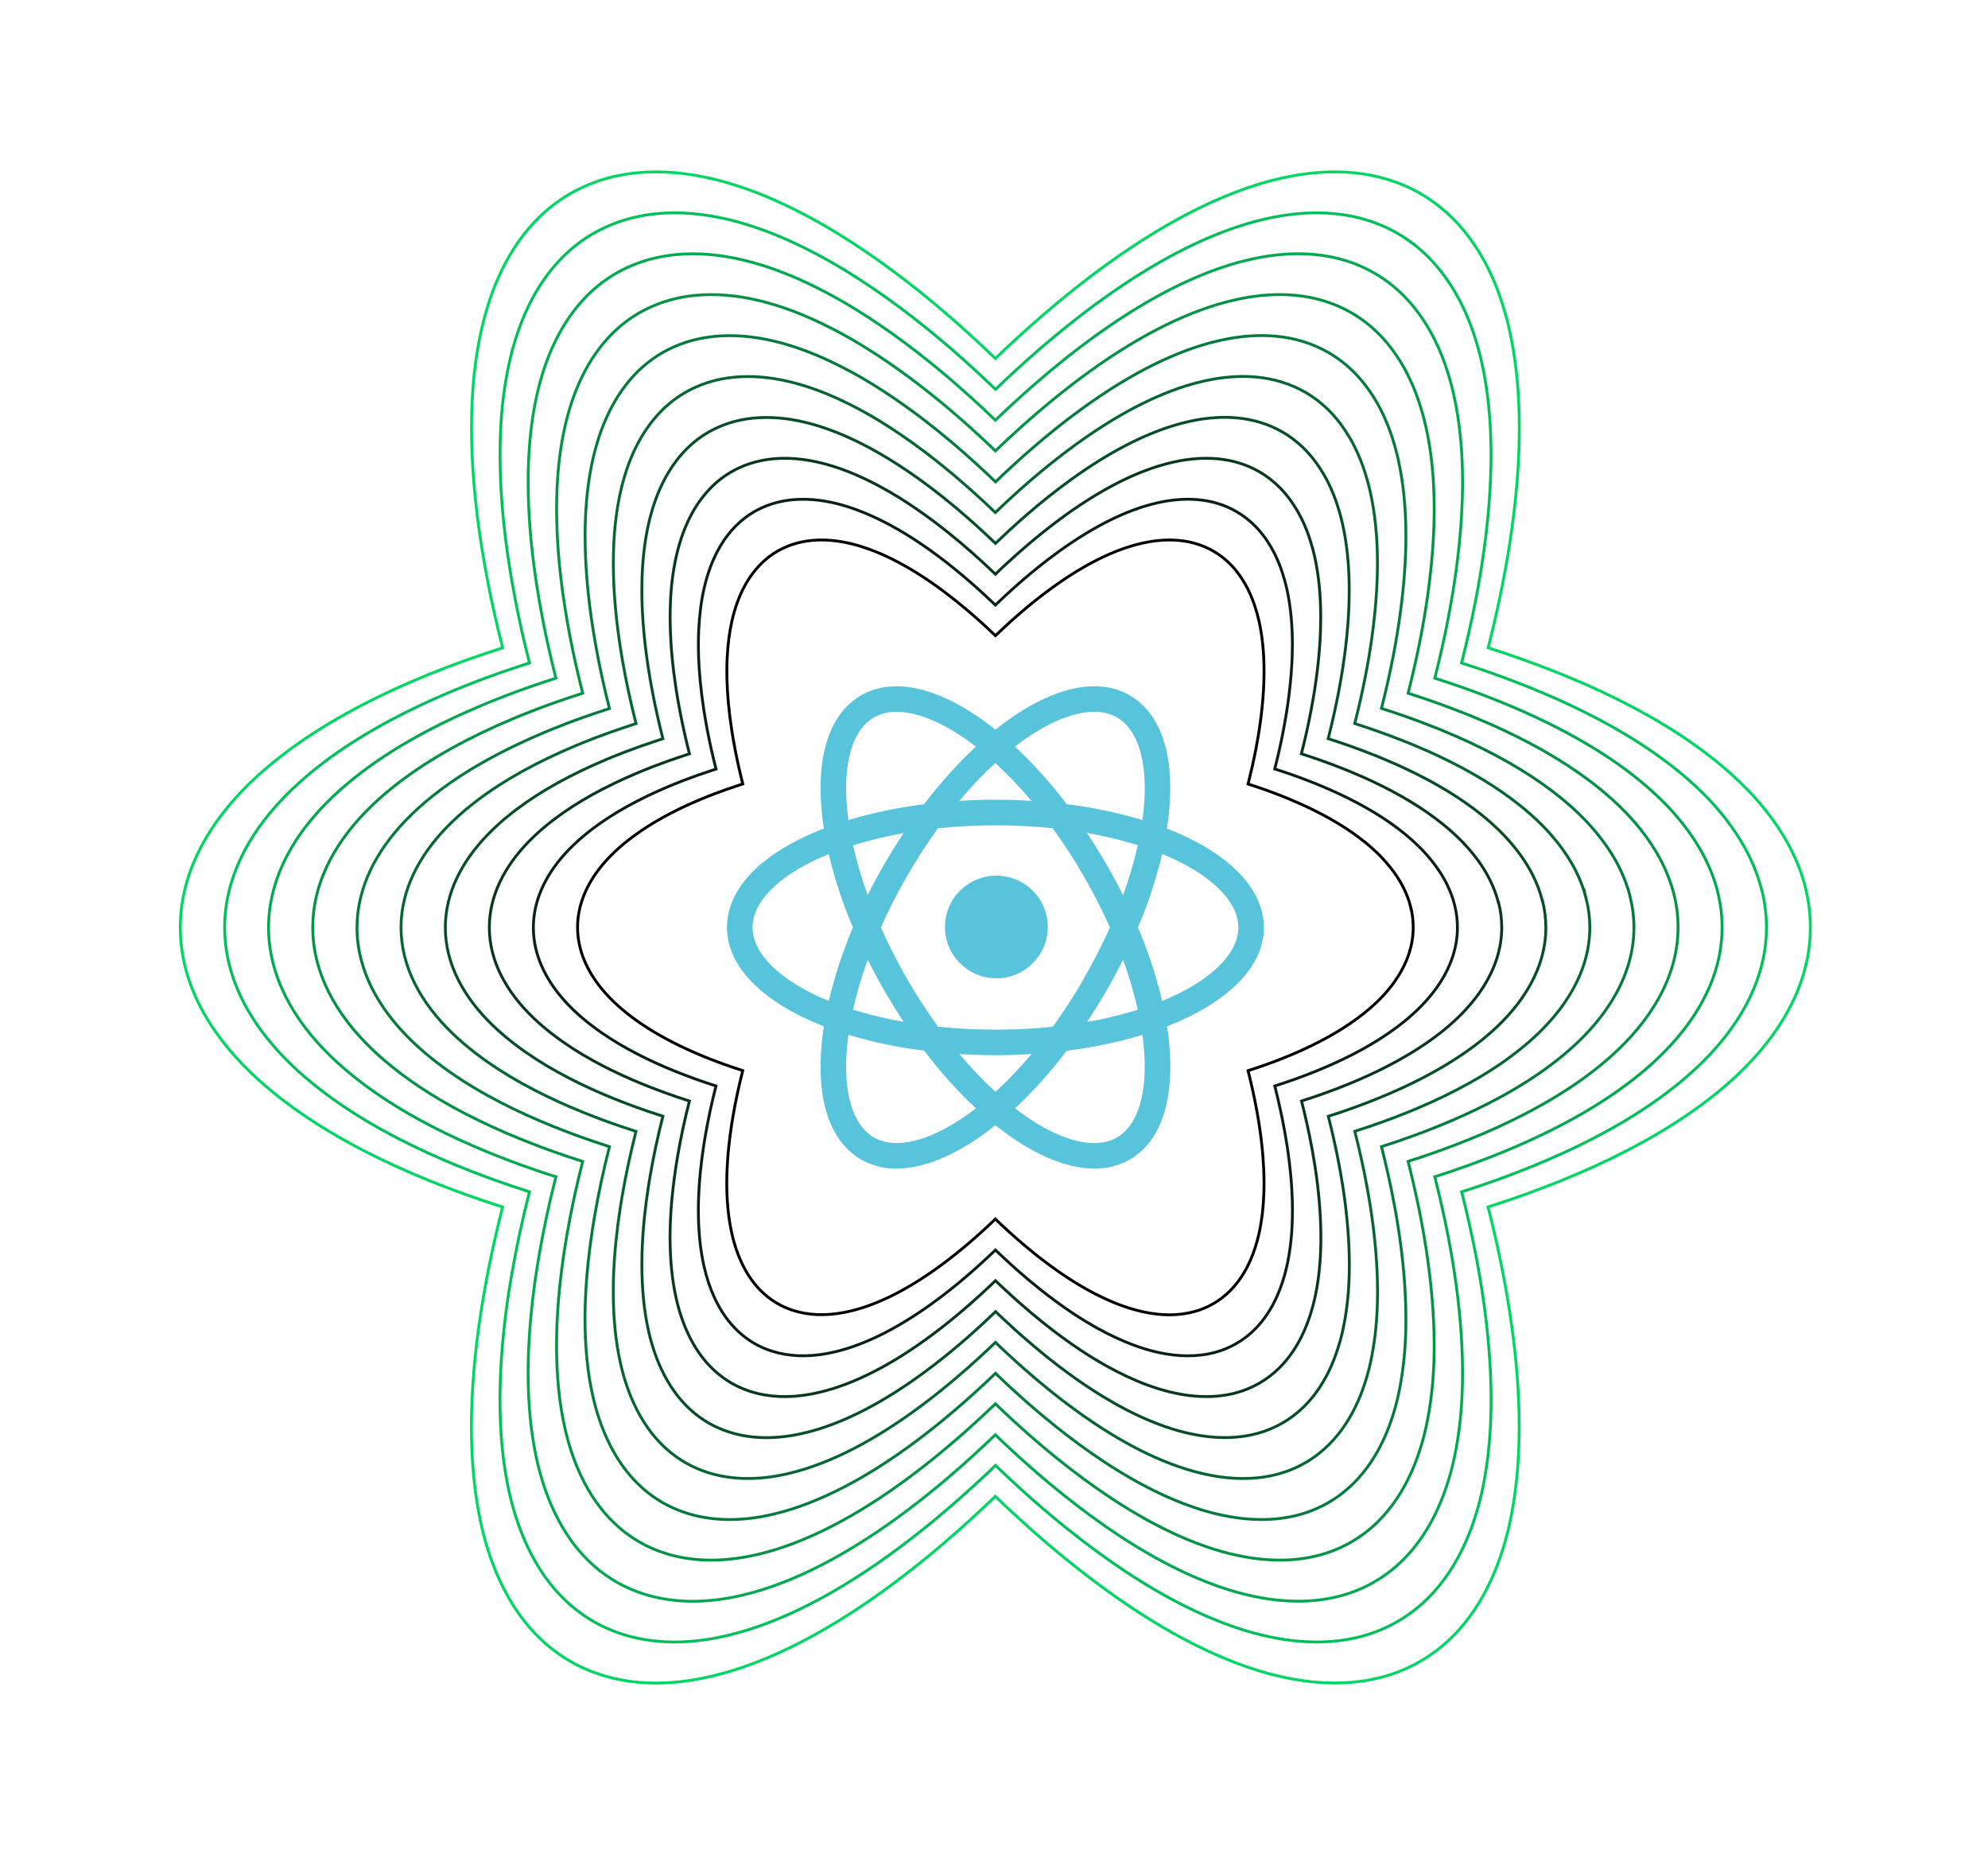 <svg width="700" height="654" viewBox="0 0 700 654" fill="none" xmlns="http://www.w3.org/2000/svg">
<g clip-path="url(#clip0_14387_13732)">
<path d="M350.836 308.26C340.836 308.26 332.732 316.348 332.732 326.329C332.732 336.311 340.836 344.399 350.836 344.399C360.836 344.399 368.94 336.311 368.94 326.329C368.94 316.348 360.836 308.26 350.836 308.26Z" fill="#58C4DC"/>
<path d="M445.014 326.495C445.014 312.304 431.853 299.861 410.889 291.669C411.169 289.828 411.417 287.997 411.604 286.208C413.676 265.821 408.754 251.103 397.749 244.762C385.448 237.667 368.07 242.818 350.495 256.853C332.919 242.818 315.541 237.667 303.24 244.762C292.245 251.103 287.323 265.821 289.385 286.208C289.561 287.997 289.81 289.828 290.1 291.679C288.349 292.341 286.639 293.055 284.991 293.789C266.276 302.188 255.976 313.814 255.976 326.484C255.976 340.675 269.136 353.118 290.1 361.31C289.81 363.151 289.572 364.982 289.385 366.772C287.323 387.158 292.235 401.877 303.24 408.217C307.023 410.358 311.303 411.455 315.655 411.382C326.069 411.382 338.235 405.911 350.505 396.126C362.764 405.911 374.93 411.382 385.365 411.382C389.707 411.444 393.998 410.348 397.78 408.217C408.775 401.877 413.697 387.158 411.635 366.772C411.459 364.982 411.2 363.151 410.92 361.31C431.884 353.129 445.045 340.665 445.045 326.484M385.272 250.585C388.07 250.513 390.827 251.196 393.272 252.54C400.91 256.947 404.34 268.883 402.671 285.297C402.557 286.415 402.423 287.552 402.267 288.69C393.552 286.073 384.63 284.201 375.593 283.105C370.111 275.833 364.028 269.048 357.386 262.811C367.811 254.764 377.593 250.585 385.272 250.585ZM381.687 344.471C378.319 350.315 374.64 355.984 370.681 361.455C363.977 362.148 357.23 362.489 350.484 362.479C343.738 362.479 337.002 362.138 330.298 361.455C326.349 355.984 322.691 350.326 319.323 344.471C315.955 338.638 312.888 332.639 310.142 326.495C312.888 320.351 315.955 314.341 319.323 308.518C322.681 302.695 326.329 297.047 330.256 291.597C336.971 290.893 343.728 290.542 350.484 290.542C357.23 290.542 363.966 290.883 370.671 291.566C374.619 297.027 378.277 302.685 381.645 308.508C385.013 314.341 388.08 320.341 390.827 326.484C388.08 332.628 385.013 338.627 381.645 344.461M395.428 337.821C397.542 343.582 399.283 349.478 400.63 355.466C394.785 357.287 388.816 358.724 382.785 359.759C385.075 356.304 387.303 352.715 389.459 348.981C391.583 345.289 393.583 341.575 395.459 337.852M337.831 371.064C341.976 371.312 346.215 371.467 350.505 371.467C354.795 371.467 359.054 371.323 363.21 371.064C359.272 375.77 355.023 380.228 350.505 384.376C345.997 380.218 341.759 375.77 337.831 371.064ZM318.204 359.738C312.163 358.704 306.204 357.276 300.349 355.456C301.696 349.478 303.427 343.592 305.53 337.841C307.385 341.565 309.375 345.289 311.53 348.971C313.696 352.663 315.924 356.294 318.204 359.748M305.541 315.148C303.437 309.418 301.717 303.553 300.37 297.596C306.204 295.775 312.152 294.338 318.173 293.282C315.893 296.727 313.655 300.295 311.499 304.019C309.344 307.742 307.375 311.414 305.499 315.148M363.168 281.926C359.023 281.677 354.785 281.522 350.463 281.522C346.142 281.522 341.956 281.657 337.79 281.926C341.717 277.209 345.945 272.761 350.463 268.614C354.982 272.772 359.23 277.219 363.168 281.926ZM389.438 304.019C387.272 300.285 385.044 296.685 382.733 293.231C388.785 294.275 394.764 295.703 400.63 297.534C399.283 303.512 397.552 309.397 395.448 315.148C393.593 311.425 391.604 307.701 389.448 304.019M298.339 285.308C296.65 268.903 300.1 256.957 307.727 252.551C310.173 251.206 312.94 250.523 315.727 250.596C323.406 250.596 333.189 254.774 343.614 262.822C336.971 269.059 330.878 275.854 325.396 283.125C316.36 284.232 307.437 286.094 298.722 288.69C298.567 287.552 298.432 286.425 298.318 285.308M288.681 301.992C289.706 301.547 290.753 301.102 291.82 300.657C293.914 309.49 296.764 318.137 300.328 326.495C296.764 334.863 293.914 343.53 291.82 352.384C274.825 345.423 264.981 335.783 264.981 326.495C264.981 317.693 273.654 308.766 288.691 301.992H288.681ZM307.727 400.439C300.1 396.033 296.65 384.097 298.339 367.682C298.442 366.565 298.587 365.437 298.743 364.289C307.458 366.906 316.38 368.778 325.417 369.875C330.899 377.146 336.981 383.941 343.624 390.178C329.095 401.38 315.81 405.083 307.748 400.429M402.661 367.682C404.329 384.097 400.899 396.033 393.262 400.439C385.21 405.104 371.925 401.391 357.396 390.189C364.028 383.952 370.122 377.156 375.593 369.885C384.63 368.788 393.552 366.916 402.267 364.3C402.423 365.448 402.557 366.575 402.671 367.692M409.21 352.374C407.106 343.52 404.257 334.873 400.692 326.495C404.257 318.117 407.106 309.459 409.2 300.606C426.164 307.567 436.039 317.207 436.039 326.495C436.039 335.783 426.184 345.423 409.2 352.384" fill="#58C4DC"/>
<path d="M496.745 319.358C496.6 318.779 496.434 318.199 496.258 317.62C495.895 316.472 495.47 315.334 494.983 314.217C494.735 313.659 494.476 313.1 494.206 312.552C493.263 310.67 492.134 308.839 490.849 307.06C490.424 306.47 489.978 305.881 489.512 305.301C488.517 304.06 487.46 302.84 486.32 301.661C485.854 301.174 485.377 300.699 484.88 300.223C483.895 299.282 482.869 298.351 481.792 297.44C481.419 297.13 481.046 296.82 480.662 296.51C474.942 291.876 467.999 287.697 460.019 283.963C459.242 283.601 458.465 283.239 457.667 282.887C456.548 282.391 455.398 281.895 454.237 281.408C453.76 281.212 453.284 281.005 452.807 280.808C452.164 280.55 451.512 280.302 450.869 280.043C447.232 278.616 443.429 277.261 439.46 275.999C440.496 271.913 441.397 267.921 442.154 264.021C442.454 262.459 442.734 260.918 442.993 259.388C443.118 258.622 443.242 257.867 443.356 257.112C443.636 255.281 443.885 253.482 444.102 251.702C444.589 247.71 444.89 243.842 445.024 240.118C445.066 238.877 445.087 237.656 445.087 236.446V236.425C445.087 234.822 445.056 233.25 444.983 231.709C444.952 230.933 444.9 230.168 444.848 229.413C444.786 228.575 444.714 227.747 444.631 226.93C444.341 224.034 443.895 221.262 443.304 218.625C442.9 216.815 442.403 215.056 441.843 213.36C441.563 212.522 441.273 211.695 440.952 210.888C440.475 209.667 439.947 208.488 439.377 207.35C438.714 206.027 437.978 204.765 437.18 203.565C436.693 202.83 436.185 202.117 435.656 201.434C435.169 200.813 434.672 200.203 434.154 199.624C433.905 199.345 433.646 199.076 433.387 198.807C431.563 196.935 429.511 195.321 427.211 193.997C423.501 191.867 419.439 190.656 415.149 190.253C413.314 190.077 411.428 190.056 409.522 190.16C408.247 190.232 406.962 190.367 405.656 190.563C404.496 190.739 403.325 190.967 402.154 191.225C400.703 191.556 399.231 191.939 397.76 192.404C393.107 193.863 388.34 195.942 383.48 198.6C382.786 198.983 382.091 199.376 381.387 199.779C379.988 200.586 378.589 201.444 377.179 202.334C375.77 203.223 374.35 204.175 372.931 205.168C372.216 205.664 371.5 206.171 370.785 206.678C368.64 208.219 366.485 209.864 364.309 211.602C360.93 214.301 357.531 217.228 354.122 220.373C352.92 221.479 351.718 222.617 350.505 223.776C348.827 222.152 347.138 220.59 345.459 219.069C344.837 218.501 344.205 217.942 343.583 217.394C341.283 215.366 338.992 213.432 336.713 211.612C335.262 210.453 333.821 209.336 332.391 208.261C330.661 206.968 328.951 205.747 327.241 204.578C326.391 203.999 325.542 203.43 324.692 202.882C323.003 201.786 321.314 200.741 319.645 199.779C318.578 199.159 317.51 198.579 316.443 198.01C315.769 197.659 315.106 197.307 314.443 196.976C313.873 196.697 313.313 196.418 312.754 196.149C311.604 195.6 310.453 195.083 309.313 194.608C307.282 193.759 305.262 193.015 303.272 192.394C293.603 189.374 284.184 189.146 276.184 192.787C275.386 193.149 274.598 193.542 273.821 193.987C272.764 194.597 271.759 195.269 270.795 196.004C268.639 197.648 266.743 199.593 265.085 201.786C264.536 202.52 264.007 203.275 263.51 204.061C262.515 205.633 261.624 207.309 260.826 209.078C260.038 210.846 259.354 212.708 258.764 214.642C258.37 215.935 258.028 217.259 257.717 218.614C257.261 220.642 256.898 222.752 256.619 224.934C256.339 227.116 256.152 229.371 256.038 231.699C255.966 233.24 255.935 234.812 255.935 236.415V236.436C255.935 237.243 255.945 238.049 255.966 238.877C256.1 244.617 256.681 250.71 257.665 257.102C258.018 259.367 258.411 261.663 258.867 264.001C259.624 267.9 260.515 271.893 261.551 275.968C261.085 276.113 260.639 276.268 260.173 276.423C257.157 277.406 254.235 278.44 251.406 279.516C250.318 279.929 249.251 280.353 248.194 280.777C247.613 281.015 247.033 281.253 246.453 281.501C237.085 285.432 228.94 289.911 222.276 294.958C221.717 295.382 221.178 295.806 220.639 296.23C219.572 297.089 218.546 297.958 217.561 298.847C217.074 299.292 216.587 299.737 216.121 300.192C215.634 300.668 215.147 301.143 214.68 301.63C207.665 308.88 203.364 317.341 203.364 326.443C203.364 336.145 208.255 345.113 216.121 352.674C217.872 354.36 219.789 355.983 221.831 357.556C222.504 358.073 223.188 358.58 223.883 359.086C224.235 359.335 224.587 359.583 224.94 359.831C228.432 362.262 232.276 364.558 236.453 366.709C240.121 368.602 244.038 370.392 248.183 372.078C248.94 372.388 249.707 372.688 250.484 372.988C251.862 373.526 253.261 374.053 254.691 374.57C256.919 375.377 259.199 376.143 261.531 376.887C260.142 382.369 259.002 387.686 258.121 392.826C257.955 393.819 257.79 394.812 257.634 395.784C257.199 398.608 256.847 401.38 256.567 404.08C256.401 405.683 256.277 407.255 256.173 408.817C256.111 409.727 256.059 410.637 256.018 411.527C255.976 412.365 255.955 413.192 255.935 414.009C255.893 415.644 255.893 417.257 255.935 418.84C255.966 420.422 256.038 421.974 256.152 423.484C256.204 424.239 256.266 424.994 256.349 425.739C256.639 428.718 257.095 431.562 257.696 434.272C258.505 437.882 259.624 441.264 261.064 444.367C262.059 446.508 263.199 448.525 264.515 450.366C264.826 450.8 265.147 451.235 265.479 451.649C267.79 454.586 270.557 457.037 273.8 458.91C275.551 459.913 277.386 460.709 279.282 461.32C281.893 462.157 284.629 462.633 287.458 462.768C287.562 462.768 287.666 462.778 287.759 462.788C290.847 462.912 294.039 462.633 297.293 462.013C298.08 461.857 298.868 461.682 299.666 461.495C300.847 461.206 302.039 460.885 303.23 460.513C313.863 457.193 325.117 450.573 336.682 441.316C338.132 440.157 339.583 438.947 341.044 437.706C341.811 437.054 342.578 436.392 343.345 435.72C343.448 435.627 343.552 435.544 343.656 435.451C345.355 433.941 347.065 432.389 348.775 430.776C349.345 430.238 349.915 429.69 350.485 429.142C351.065 429.7 351.645 430.248 352.215 430.796C353.366 431.883 354.526 432.948 355.677 433.993C356.257 434.51 356.827 435.027 357.407 435.534C359.708 437.561 362.008 439.495 364.288 441.326C367.905 444.222 371.49 446.86 375.034 449.218C376.454 450.159 377.863 451.059 379.273 451.917C383.49 454.483 387.635 456.624 391.708 458.33C393.065 458.899 394.413 459.416 395.749 459.882C396.423 460.12 397.086 460.337 397.749 460.544C399.967 461.237 402.174 461.775 404.361 462.168C405.345 462.344 406.33 462.488 407.304 462.602C407.459 462.623 407.604 462.633 407.76 462.654C409.035 462.778 410.288 462.85 411.532 462.861C414.641 462.881 417.656 462.519 420.537 461.733C421.107 461.578 421.677 461.402 422.247 461.206C422.817 461.009 423.377 460.802 423.936 460.564C425.055 460.099 426.143 459.572 427.2 458.961C428.257 458.351 429.263 457.679 430.226 456.944C431.19 456.21 432.092 455.424 432.952 454.576C436.009 451.566 438.434 447.863 440.278 443.653C440.9 442.247 441.449 440.788 441.936 439.278C442.455 437.675 442.921 436.02 443.304 434.313C443.553 433.196 443.771 432.048 443.967 430.879C444.724 426.401 445.087 421.591 445.087 416.481C445.087 414.826 445.045 413.13 444.962 411.413C444.89 409.913 444.796 408.393 444.672 406.852C444.517 405 444.33 403.128 444.102 401.215C443.885 399.436 443.636 397.636 443.356 395.805C442.91 392.94 442.382 390.003 441.771 387.013C441.553 385.948 441.325 384.883 441.087 383.807C440.589 381.542 440.05 379.246 439.46 376.918C440.631 376.546 441.781 376.163 442.921 375.781C444.061 375.398 445.19 375.005 446.299 374.601C448.527 373.795 450.693 372.967 452.797 372.109C456.942 370.423 460.859 368.633 464.527 366.741C466.724 365.603 468.838 364.434 470.859 363.213C471.532 362.81 472.196 362.396 472.838 361.993C474.786 360.752 476.641 359.48 478.403 358.166C478.983 357.732 479.564 357.287 480.123 356.842C481.812 355.497 483.388 354.122 484.869 352.705C486.735 350.915 488.424 349.033 489.926 347.099C490.113 346.85 490.299 346.602 490.486 346.354C490.766 345.971 491.046 345.599 491.305 345.206C492.901 342.899 494.237 340.51 495.253 338.048C495.595 337.221 495.895 336.393 496.165 335.556C497.108 332.618 497.616 329.587 497.616 326.474C497.616 324.043 497.315 321.664 496.724 319.337L496.745 319.358Z" stroke="black" stroke-miterlimit="10"/>
<path d="M512.196 318.613C512.04 317.972 511.854 317.331 511.657 316.7C511.263 315.427 510.786 314.176 510.247 312.945C509.978 312.324 509.688 311.714 509.387 311.104C508.341 309.025 507.087 306.998 505.667 305.032C505.19 304.381 504.703 303.729 504.195 303.088C503.097 301.712 501.926 300.368 500.662 299.064C500.144 298.527 499.615 297.999 499.066 297.482C497.978 296.437 496.838 295.413 495.646 294.4C495.232 294.058 494.817 293.707 494.403 293.365C488.081 288.235 480.402 283.622 471.584 279.495C470.734 279.091 469.864 278.698 468.993 278.305C467.75 277.747 466.485 277.209 465.2 276.671C464.672 276.454 464.154 276.226 463.615 276.009C462.91 275.72 462.185 275.44 461.47 275.161C457.449 273.579 453.242 272.089 448.858 270.693C450.008 266.183 450.993 261.766 451.832 257.453C452.164 255.726 452.475 254.019 452.755 252.333C452.9 251.485 453.034 250.647 453.159 249.82C453.47 247.803 453.749 245.807 453.977 243.842C454.506 239.425 454.848 235.153 454.993 231.037C455.045 229.661 455.065 228.316 455.065 226.982C455.065 226.982 455.065 226.961 455.065 226.951C455.065 225.182 455.034 223.445 454.952 221.738C454.91 220.879 454.858 220.031 454.796 219.193C454.734 218.273 454.651 217.352 454.558 216.453C454.236 213.256 453.749 210.184 453.097 207.268C452.651 205.261 452.102 203.327 451.48 201.455C451.169 200.524 450.848 199.614 450.495 198.724C449.967 197.379 449.387 196.076 448.755 194.814C448.019 193.346 447.2 191.96 446.33 190.625C445.791 189.808 445.231 189.022 444.641 188.267C444.102 187.574 443.552 186.912 442.972 186.271C442.692 185.961 442.413 185.661 442.122 185.371C440.102 183.302 437.832 181.513 435.293 180.054C431.2 177.696 426.703 176.362 421.956 175.917C419.925 175.721 417.842 175.7 415.728 175.824C414.319 175.907 412.899 176.052 411.459 176.269C410.174 176.465 408.879 176.714 407.583 177.003C405.977 177.365 404.36 177.789 402.733 178.306C397.593 179.91 392.319 182.216 386.941 185.164C386.174 185.588 385.407 186.023 384.63 186.467C383.086 187.357 381.531 188.298 379.977 189.291C378.422 190.284 376.847 191.329 375.272 192.415C374.484 192.963 373.697 193.521 372.909 194.09C370.536 195.797 368.153 197.617 365.749 199.531C362.018 202.52 358.256 205.758 354.484 209.233C353.158 210.453 351.821 211.715 350.484 212.998C348.619 211.208 346.764 209.471 344.909 207.795C344.215 207.175 343.531 206.554 342.837 205.944C340.298 203.699 337.759 201.569 335.241 199.552C333.645 198.269 332.049 197.038 330.463 195.849C328.557 194.421 326.66 193.066 324.764 191.784C323.821 191.142 322.878 190.512 321.945 189.901C320.069 188.691 318.215 187.533 316.36 186.467C315.178 185.785 313.997 185.143 312.826 184.512C312.09 184.119 311.344 183.737 310.608 183.375C309.986 183.064 309.365 182.754 308.733 182.464C307.458 181.865 306.194 181.285 304.929 180.758C302.681 179.817 300.453 178.999 298.245 178.306C287.561 174.966 277.136 174.717 268.297 178.741C267.416 179.144 266.535 179.579 265.686 180.065C264.515 180.737 263.406 181.482 262.338 182.289C259.955 184.109 257.851 186.26 256.017 188.691C255.406 189.498 254.825 190.336 254.276 191.215C253.167 192.953 252.183 194.804 251.312 196.759C250.442 198.714 249.685 200.772 249.033 202.913C248.597 204.341 248.214 205.809 247.882 207.299C247.374 209.543 246.97 211.881 246.67 214.291C246.369 216.701 246.152 219.193 246.027 221.769C245.944 223.476 245.913 225.213 245.913 226.982C245.913 226.982 245.913 227.003 245.913 227.013C245.913 227.903 245.924 228.802 245.944 229.713C246.089 236.053 246.732 242.797 247.82 249.861C248.204 252.364 248.649 254.909 249.147 257.495C249.976 261.797 250.97 266.214 252.121 270.734C251.613 270.9 251.105 271.065 250.597 271.231C247.271 272.317 244.027 273.454 240.908 274.654C239.706 275.109 238.525 275.575 237.364 276.051C236.722 276.309 236.079 276.578 235.447 276.847C225.095 281.201 216.079 286.146 208.711 291.721C208.1 292.186 207.498 292.652 206.908 293.127C205.726 294.079 204.587 295.041 203.498 296.023C202.96 296.51 202.421 297.006 201.903 297.513C201.364 298.04 200.825 298.568 200.307 299.095C192.545 307.111 187.799 316.462 187.799 326.526C187.799 337.262 193.208 347.171 201.903 355.528C203.84 357.39 205.954 359.19 208.224 360.928C208.96 361.496 209.716 362.065 210.493 362.614C210.877 362.893 211.271 363.162 211.664 363.441C215.53 366.13 219.778 368.664 224.39 371.043C228.442 373.133 232.773 375.119 237.364 376.98C238.203 377.322 239.053 377.653 239.903 377.984C241.426 378.573 242.97 379.163 244.545 379.732C247.001 380.621 249.53 381.469 252.11 382.297C250.566 388.348 249.312 394.233 248.338 399.911C248.152 401.008 247.965 402.104 247.799 403.19C247.323 406.314 246.929 409.376 246.628 412.365C246.452 414.133 246.307 415.881 246.193 417.598C246.131 418.612 246.069 419.605 246.027 420.598C245.986 421.519 245.955 422.429 245.934 423.339C245.893 425.149 245.893 426.928 245.934 428.676C245.976 430.424 246.048 432.141 246.172 433.817C246.235 434.655 246.307 435.482 246.39 436.309C246.711 439.599 247.209 442.743 247.882 445.743C248.773 449.725 250.017 453.469 251.613 456.903C252.711 459.272 253.976 461.495 255.426 463.533C255.768 464.019 256.131 464.495 256.494 464.95C259.053 468.187 262.11 470.908 265.696 472.976C267.634 474.093 269.665 474.962 271.758 475.635C274.649 476.555 277.675 477.083 280.805 477.238C280.919 477.238 281.033 477.248 281.147 477.259C284.567 477.393 288.09 477.093 291.686 476.4C292.556 476.235 293.427 476.038 294.308 475.821C295.613 475.5 296.929 475.149 298.256 474.735C310.007 471.063 322.453 463.74 335.241 453.51C336.847 452.228 338.453 450.893 340.07 449.518C340.919 448.794 341.769 448.07 342.609 447.315C342.723 447.211 342.836 447.118 342.95 447.015C344.837 445.35 346.723 443.622 348.619 441.843C349.251 441.254 349.883 440.643 350.515 440.043C351.158 440.654 351.79 441.264 352.432 441.874C353.707 443.074 354.982 444.253 356.256 445.401C356.899 445.98 357.531 446.549 358.163 447.108C360.712 449.352 363.241 451.483 365.769 453.51C369.769 456.706 373.728 459.623 377.645 462.23C379.21 463.274 380.775 464.267 382.329 465.209C386.992 468.043 391.573 470.411 396.081 472.294C397.583 472.925 399.075 473.494 400.547 474.011C401.283 474.269 402.029 474.518 402.754 474.745C405.21 475.511 407.645 476.11 410.06 476.535C411.148 476.731 412.236 476.886 413.314 477.01C413.48 477.031 413.645 477.052 413.822 477.062C415.231 477.207 416.62 477.279 417.998 477.29C421.438 477.31 424.775 476.917 427.946 476.048C428.578 475.873 429.21 475.676 429.832 475.469C430.464 475.252 431.086 475.024 431.697 474.766C432.931 474.259 434.133 473.669 435.304 472.987C436.475 472.314 437.594 471.57 438.651 470.763C439.708 469.956 440.713 469.077 441.666 468.146C445.045 464.826 447.729 460.73 449.77 456.075C450.454 454.524 451.065 452.91 451.604 451.245C452.185 449.476 452.692 447.646 453.117 445.753C453.397 444.512 453.635 443.239 453.853 441.957C454.692 437.002 455.097 431.696 455.086 426.039C455.086 424.208 455.034 422.336 454.952 420.443C454.879 418.788 454.765 417.102 454.63 415.406C454.464 413.358 454.257 411.289 453.998 409.179C453.76 407.214 453.49 405.218 453.179 403.201C452.692 400.025 452.102 396.788 451.428 393.478C451.19 392.309 450.931 391.12 450.672 389.93C450.122 387.417 449.521 384.883 448.869 382.307C450.164 381.893 451.438 381.48 452.692 381.045C453.957 380.621 455.2 380.187 456.423 379.742C458.879 378.852 461.283 377.942 463.604 376.991C468.185 375.129 472.527 373.143 476.579 371.054C479.014 369.802 481.346 368.499 483.574 367.154C484.32 366.709 485.045 366.254 485.77 365.799C487.926 364.434 489.978 363.017 491.916 361.569C492.558 361.083 493.201 360.597 493.822 360.1C495.688 358.621 497.439 357.09 499.066 355.528C501.128 353.542 502.993 351.474 504.662 349.322C504.869 349.053 505.076 348.774 505.284 348.505C505.594 348.092 505.895 347.667 506.195 347.243C507.968 344.699 509.429 342.051 510.558 339.32C510.931 338.41 511.273 337.49 511.574 336.569C512.62 333.321 513.18 329.97 513.18 326.526C513.18 323.847 512.838 321.209 512.196 318.644V318.613Z" stroke="#092114" stroke-miterlimit="10"/>
<path d="M527.637 317.858C527.461 317.155 527.264 316.451 527.046 315.758C526.611 314.372 526.093 312.997 525.502 311.642C525.202 310.97 524.891 310.297 524.559 309.625C523.419 307.349 522.041 305.126 520.487 302.974C519.968 302.26 519.43 301.547 518.87 300.854C517.668 299.354 516.383 297.875 514.994 296.448C514.424 295.858 513.844 295.279 513.253 294.71C512.062 293.562 510.808 292.445 509.502 291.338C509.056 290.955 508.6 290.583 508.134 290.211C501.201 284.594 492.797 279.536 483.139 275.016C482.206 274.582 481.253 274.147 480.3 273.713C478.942 273.103 477.553 272.513 476.144 271.924C475.564 271.686 474.994 271.437 474.403 271.2C473.626 270.889 472.838 270.579 472.051 270.269C467.647 268.541 463.035 266.897 458.237 265.366C459.491 260.422 460.579 255.581 461.491 250.865C461.854 248.972 462.196 247.11 462.507 245.259C462.662 244.338 462.807 243.417 462.952 242.497C463.294 240.283 463.595 238.101 463.854 235.95C464.434 231.109 464.818 226.423 464.963 221.924C465.015 220.424 465.046 218.935 465.046 217.477C465.046 217.477 465.046 217.456 465.046 217.445C465.046 215.501 465.004 213.598 464.921 211.736C464.88 210.795 464.828 209.864 464.755 208.954C464.683 207.94 464.59 206.937 464.496 205.954C464.144 202.448 463.605 199.096 462.89 195.89C462.403 193.697 461.802 191.567 461.118 189.519C460.776 188.505 460.424 187.502 460.04 186.519C459.46 185.04 458.818 183.613 458.123 182.237C457.315 180.634 456.424 179.113 455.46 177.655C454.869 176.765 454.258 175.896 453.615 175.069C453.025 174.314 452.424 173.58 451.792 172.876C451.491 172.535 451.18 172.214 450.859 171.883C448.652 169.618 446.165 167.653 443.387 166.06C438.9 163.474 433.978 162.016 428.776 161.519C426.548 161.312 424.268 161.281 421.957 161.416C420.413 161.509 418.859 161.674 417.284 161.902C415.874 162.109 414.465 162.388 413.035 162.709C411.273 163.102 409.501 163.578 407.719 164.136C402.081 165.895 396.309 168.418 390.423 171.645C389.584 172.111 388.734 172.576 387.895 173.073C386.206 174.045 384.506 175.079 382.796 176.176C381.086 177.272 379.366 178.41 377.646 179.599C376.786 180.199 375.915 180.81 375.055 181.43C372.454 183.302 369.843 185.288 367.211 187.398C363.128 190.667 359.003 194.214 354.868 198.021C353.407 199.365 351.946 200.731 350.495 202.137C348.454 200.172 346.423 198.279 344.381 196.438C343.625 195.756 342.868 195.073 342.112 194.411C339.324 191.949 336.547 189.622 333.78 187.409C332.029 186.002 330.288 184.657 328.547 183.354C326.454 181.792 324.371 180.313 322.309 178.896C321.272 178.193 320.246 177.51 319.22 176.838C317.169 175.503 315.127 174.252 313.106 173.073C311.811 172.328 310.516 171.614 309.231 170.932C308.422 170.497 307.614 170.084 306.806 169.68C306.122 169.339 305.438 169.008 304.754 168.677C303.355 168.015 301.966 167.384 300.588 166.805C298.122 165.77 295.687 164.881 293.272 164.126C281.562 160.464 270.153 160.185 260.463 164.602C259.5 165.046 258.536 165.512 257.603 166.05C256.318 166.784 255.096 167.601 253.945 168.491C251.334 170.487 249.033 172.835 247.023 175.503C246.349 176.393 245.717 177.314 245.116 178.265C243.904 180.168 242.826 182.196 241.873 184.347C240.919 186.488 240.09 188.743 239.375 191.08C238.899 192.642 238.484 194.245 238.111 195.89C237.562 198.352 237.116 200.907 236.774 203.554C236.432 206.202 236.204 208.933 236.08 211.746C235.997 213.618 235.955 215.522 235.955 217.456C235.955 217.456 235.955 217.477 235.955 217.487C235.955 218.459 235.966 219.442 235.997 220.435C236.163 227.385 236.857 234.76 238.049 242.507C238.474 245.248 238.961 248.041 239.51 250.865C240.422 255.581 241.51 260.422 242.764 265.366C242.204 265.542 241.655 265.728 241.095 265.914C237.448 267.104 233.893 268.355 230.484 269.658C229.168 270.165 227.872 270.672 226.598 271.189C225.893 271.479 225.189 271.768 224.494 272.068C213.147 276.837 203.282 282.257 195.209 288.369C194.535 288.876 193.872 289.393 193.23 289.911C191.934 290.945 190.691 292 189.499 293.076C188.908 293.613 188.318 294.151 187.748 294.7C187.157 295.268 186.566 295.848 186.007 296.437C177.499 305.229 172.297 315.469 172.297 326.484C172.297 338.245 178.214 349.095 187.748 358.259C189.872 360.297 192.183 362.272 194.67 364.175C195.478 364.796 196.307 365.417 197.157 366.027C197.582 366.327 198.007 366.637 198.442 366.937C202.67 369.885 207.323 372.657 212.38 375.274C216.826 377.57 221.572 379.732 226.588 381.78C227.499 382.152 228.442 382.514 229.375 382.876C231.044 383.528 232.733 384.169 234.463 384.79C237.158 385.762 239.924 386.703 242.753 387.603C241.064 394.233 239.686 400.677 238.619 406.904C238.411 408.103 238.215 409.303 238.028 410.493C237.5 413.916 237.075 417.268 236.743 420.536C236.546 422.47 236.391 424.384 236.256 426.266C236.183 427.373 236.121 428.469 236.069 429.555C236.028 430.569 235.987 431.562 235.966 432.555C235.914 434.541 235.914 436.485 235.966 438.399C236.007 440.312 236.09 442.184 236.225 444.026C236.287 444.946 236.37 445.856 236.463 446.756C236.816 450.356 237.365 453.81 238.101 457.089C239.075 461.454 240.443 465.56 242.184 469.315C243.386 471.911 244.774 474.352 246.36 476.576C246.733 477.103 247.127 477.621 247.531 478.138C250.329 481.685 253.686 484.664 257.614 486.93C259.738 488.15 261.956 489.112 264.256 489.846C267.427 490.86 270.733 491.429 274.163 491.594C274.287 491.594 274.412 491.615 274.536 491.615C278.277 491.76 282.142 491.429 286.08 490.674C287.034 490.488 287.987 490.27 288.951 490.043C290.381 489.691 291.821 489.298 293.272 488.853C306.143 484.83 319.78 476.814 333.791 465.602C335.542 464.195 337.314 462.737 339.076 461.226C340.008 460.44 340.931 459.634 341.863 458.816C341.988 458.703 342.112 458.599 342.236 458.486C344.298 456.665 346.371 454.772 348.444 452.817C349.138 452.166 349.822 451.504 350.516 450.842C351.221 451.514 351.915 452.186 352.62 452.838C354.019 454.162 355.418 455.445 356.817 456.706C357.511 457.337 358.216 457.958 358.91 458.568C361.698 461.03 364.475 463.368 367.242 465.581C371.625 469.087 375.967 472.283 380.257 475.138C381.978 476.276 383.687 477.372 385.387 478.407C390.485 481.51 395.522 484.106 400.444 486.174C402.092 486.857 403.719 487.488 405.346 488.057C406.154 488.336 406.962 488.605 407.771 488.853C410.465 489.691 413.128 490.343 415.771 490.819C416.962 491.036 418.154 491.212 419.335 491.336C419.522 491.356 419.708 491.377 419.885 491.398C421.429 491.553 422.952 491.636 424.455 491.646C428.227 491.677 431.874 491.232 435.356 490.281C436.051 490.095 436.745 489.877 437.429 489.65C438.123 489.412 438.797 489.153 439.481 488.874C440.828 488.316 442.144 487.664 443.429 486.93C444.714 486.195 445.937 485.378 447.097 484.489C448.258 483.599 449.356 482.647 450.393 481.623C454.092 477.983 457.025 473.494 459.274 468.405C460.02 466.708 460.693 464.94 461.284 463.109C461.916 461.164 462.476 459.168 462.942 457.1C463.242 455.745 463.512 454.348 463.75 452.941C464.662 447.522 465.108 441.698 465.097 435.503C465.097 433.496 465.046 431.448 464.952 429.369C464.869 427.559 464.745 425.718 464.6 423.846C464.413 421.612 464.196 419.336 463.916 417.019C463.657 414.868 463.356 412.685 463.015 410.472C462.476 406.997 461.833 403.439 461.097 399.829C460.838 398.546 460.559 397.243 460.268 395.94C459.667 393.188 459.004 390.406 458.289 387.593C459.698 387.137 461.097 386.682 462.486 386.217C463.864 385.752 465.232 385.276 466.579 384.79C469.274 383.817 471.895 382.814 474.455 381.78C479.481 379.742 484.227 377.57 488.673 375.274C491.336 373.898 493.896 372.471 496.341 371.002C497.16 370.516 497.958 370.019 498.745 369.523C501.108 368.023 503.357 366.482 505.481 364.889C506.186 364.362 506.88 363.824 507.564 363.286C509.606 361.662 511.523 359.986 513.315 358.269C515.575 356.097 517.626 353.822 519.45 351.474C519.678 351.174 519.906 350.874 520.134 350.574C520.476 350.119 520.808 349.653 521.129 349.188C523.067 346.395 524.673 343.499 525.917 340.51C526.331 339.517 526.694 338.503 527.025 337.49C528.165 333.932 528.777 330.26 528.777 326.484C528.777 323.547 528.404 320.661 527.699 317.848L527.637 317.858Z" stroke="#08371E" stroke-miterlimit="10"/>
<path d="M543.088 317.103C542.901 316.337 542.684 315.572 542.445 314.817C541.969 313.307 541.409 311.817 540.767 310.338C540.445 309.604 540.103 308.87 539.741 308.146C538.497 305.663 537.005 303.253 535.316 300.916C534.756 300.14 534.166 299.364 533.565 298.609C532.259 296.975 530.86 295.372 529.357 293.82C528.746 293.179 528.114 292.558 527.461 291.927C526.166 290.686 524.808 289.455 523.388 288.255C522.901 287.842 522.404 287.438 521.906 287.025C514.373 280.922 505.222 275.419 494.725 270.506C493.709 270.031 492.673 269.555 491.637 269.089C490.155 268.427 488.642 267.786 487.119 267.145C486.486 266.886 485.865 266.617 485.233 266.359C484.393 266.017 483.533 265.686 482.683 265.355C477.885 263.473 472.89 261.694 467.668 260.029C469.035 254.65 470.217 249.396 471.212 244.255C471.605 242.207 471.979 240.169 472.31 238.163C472.476 237.16 472.642 236.156 472.797 235.163C473.17 232.753 473.491 230.385 473.782 228.047C474.414 222.782 474.828 217.694 474.994 212.791C475.046 211.157 475.077 209.543 475.077 207.96C475.077 207.95 475.077 207.94 475.077 207.929C475.077 205.819 475.036 203.751 474.942 201.723C474.89 200.699 474.839 199.696 474.766 198.693C474.683 197.596 474.59 196.51 474.476 195.424C474.093 191.618 473.512 187.967 472.735 184.492C472.196 182.102 471.554 179.796 470.808 177.562C470.445 176.455 470.061 175.369 469.637 174.303C469.004 172.7 468.31 171.149 467.554 169.649C466.673 167.901 465.709 166.246 464.662 164.663C464.02 163.691 463.357 162.76 462.652 161.85C462.01 161.033 461.357 160.226 460.662 159.471C460.331 159.109 459.999 158.747 459.647 158.395C457.243 155.934 454.538 153.803 451.522 152.055C446.642 149.242 441.284 147.659 435.636 147.121C433.211 146.894 430.735 146.863 428.216 147.007C426.538 147.101 424.838 147.287 423.128 147.535C421.605 147.763 420.061 148.062 418.517 148.414C416.6 148.849 414.672 149.355 412.734 149.966C406.61 151.879 400.33 154.62 393.926 158.127C393.014 158.623 392.092 159.14 391.169 159.678C389.325 160.743 387.48 161.86 385.625 163.05C383.77 164.239 381.905 165.47 380.029 166.774C379.097 167.425 378.154 168.087 377.211 168.77C374.382 170.807 371.542 172.969 368.693 175.255C364.247 178.813 359.77 182.671 355.273 186.808C353.687 188.267 352.102 189.756 350.516 191.287C348.299 189.156 346.081 187.088 343.874 185.091C343.055 184.347 342.226 183.612 341.407 182.888C338.381 180.22 335.356 177.675 332.35 175.276C330.444 173.755 328.547 172.286 326.661 170.869C324.392 169.173 322.122 167.56 319.874 166.029C318.754 165.263 317.625 164.519 316.516 163.795C314.288 162.347 312.07 160.981 309.863 159.709C308.454 158.892 307.055 158.127 305.656 157.382C304.775 156.916 303.894 156.461 303.024 156.027C302.278 155.654 301.531 155.292 300.796 154.941C299.283 154.217 297.77 153.534 296.267 152.913C293.583 151.796 290.93 150.824 288.308 149.997C275.583 146.025 263.168 145.715 252.64 150.514C251.583 150.99 250.546 151.507 249.531 152.086C248.132 152.893 246.806 153.772 245.552 154.734C242.712 156.906 240.215 159.461 238.028 162.357C237.303 163.319 236.609 164.322 235.956 165.356C234.64 167.425 233.469 169.639 232.432 171.966C231.396 174.293 230.494 176.744 229.717 179.289C229.199 180.985 228.743 182.733 228.349 184.512C227.748 187.191 227.272 189.963 226.899 192.839C226.536 195.714 226.277 198.683 226.142 201.744C226.049 203.771 226.007 205.85 226.007 207.96C226.007 207.971 226.007 207.981 226.007 207.992C226.007 209.057 226.018 210.122 226.049 211.198C226.225 218.759 226.992 226.775 228.287 235.194C228.743 238.173 229.272 241.204 229.873 244.286C230.868 249.416 232.049 254.681 233.417 260.049C232.805 260.246 232.215 260.442 231.603 260.649C227.634 261.942 223.779 263.297 220.059 264.724C218.629 265.273 217.22 265.831 215.831 266.39C215.064 266.7 214.308 267.021 213.541 267.341C201.209 272.523 190.473 278.419 181.706 285.059C180.971 285.618 180.256 286.176 179.551 286.735C178.142 287.862 176.795 289.01 175.499 290.179C174.846 290.769 174.214 291.358 173.603 291.948C172.96 292.569 172.318 293.2 171.706 293.841C162.463 303.398 156.805 314.527 156.805 326.515C156.805 339.3 163.24 351.101 173.603 361.062C175.914 363.286 178.432 365.427 181.126 367.495C182.007 368.178 182.909 368.85 183.831 369.512C184.287 369.843 184.753 370.174 185.23 370.495C189.831 373.691 194.888 376.711 200.391 379.556C205.22 382.048 210.38 384.407 215.841 386.63C216.836 387.034 217.852 387.427 218.867 387.82C220.681 388.523 222.525 389.227 224.401 389.899C227.334 390.954 230.339 391.978 233.417 392.95C231.583 400.159 230.09 407.172 228.93 413.937C228.702 415.24 228.484 416.543 228.287 417.836C227.717 421.56 227.251 425.201 226.888 428.759C226.671 430.869 226.505 432.948 226.36 434.996C226.277 436.195 226.215 437.385 226.163 438.574C226.111 439.671 226.08 440.757 226.049 441.843C225.997 444.005 225.997 446.125 226.049 448.204C226.09 450.283 226.184 452.321 226.329 454.327C226.401 455.331 226.484 456.313 226.577 457.296C226.961 461.216 227.551 464.96 228.36 468.529C229.427 473.276 230.899 477.734 232.795 481.82C234.111 484.643 235.614 487.291 237.344 489.722C237.759 490.301 238.173 490.86 238.609 491.418C241.655 495.276 245.293 498.514 249.562 500.975C251.873 502.299 254.287 503.344 256.785 504.141C260.225 505.247 263.832 505.868 267.552 506.044C267.687 506.044 267.821 506.064 267.956 506.064C272.029 506.22 276.236 505.868 280.516 505.04C281.552 504.844 282.588 504.606 283.635 504.358C285.2 503.985 286.764 503.551 288.329 503.065C302.329 498.69 317.148 489.97 332.381 477.775C334.288 476.245 336.205 474.662 338.133 473.018C339.138 472.159 340.154 471.29 341.159 470.401C341.293 470.277 341.428 470.163 341.563 470.039C343.812 468.053 346.06 466.005 348.309 463.874C349.055 463.171 349.812 462.447 350.558 461.723C351.314 462.457 352.081 463.181 352.838 463.895C354.361 465.333 355.874 466.729 357.397 468.105C358.154 468.787 358.91 469.47 359.677 470.132C362.713 472.8 365.729 475.345 368.734 477.755C373.491 481.561 378.216 485.036 382.879 488.139C384.745 489.381 386.61 490.57 388.454 491.687C393.999 495.059 399.47 497.893 404.828 500.127C406.61 500.872 408.392 501.555 410.154 502.175C411.035 502.486 411.916 502.775 412.786 503.044C415.709 503.954 418.621 504.668 421.491 505.175C422.786 505.402 424.082 505.599 425.367 505.744C425.564 505.764 425.771 505.785 425.968 505.806C427.647 505.971 429.305 506.064 430.942 506.075C435.035 506.106 439.014 505.63 442.797 504.596C443.553 504.389 444.3 504.161 445.046 503.903C445.792 503.644 446.538 503.365 447.274 503.065C448.745 502.455 450.175 501.751 451.564 500.955C452.963 500.148 454.289 499.269 455.543 498.307C456.797 497.345 457.999 496.3 459.129 495.194C463.149 491.232 466.341 486.36 468.787 480.816C469.595 478.965 470.331 477.051 470.973 475.066C471.657 472.956 472.269 470.773 472.766 468.529C473.098 467.049 473.377 465.539 473.647 464.009C474.642 458.113 475.129 451.783 475.118 445.049C475.118 442.867 475.056 440.643 474.953 438.378C474.859 436.402 474.735 434.406 474.569 432.368C474.372 429.938 474.124 427.466 473.823 424.952C473.543 422.615 473.212 420.236 472.849 417.836C472.269 414.061 471.564 410.192 470.766 406.262C470.486 404.866 470.175 403.459 469.864 402.042C469.212 399.053 468.497 396.032 467.719 392.971C469.253 392.485 470.776 391.978 472.279 391.471C473.782 390.964 475.264 390.447 476.725 389.92C479.657 388.865 482.507 387.768 485.284 386.641C490.746 384.417 495.906 382.059 500.735 379.566C503.637 378.066 506.414 376.525 509.067 374.922C509.948 374.394 510.818 373.856 511.678 373.308C514.248 371.674 516.694 369.998 519.005 368.271C519.772 367.692 520.528 367.113 521.274 366.523C523.492 364.754 525.575 362.944 527.523 361.072C529.979 358.714 532.207 356.242 534.186 353.687C534.435 353.366 534.684 353.035 534.922 352.715C535.295 352.218 535.658 351.711 536 351.205C538.103 348.174 539.855 345.019 541.202 341.772C541.648 340.686 542.052 339.589 542.404 338.493C543.648 334.624 544.311 330.632 544.311 326.526C544.311 323.33 543.907 320.195 543.14 317.134L543.088 317.103Z" stroke="#074E28" stroke-miterlimit="10"/>
<path d="M558.528 316.348C558.321 315.521 558.093 314.703 557.834 313.886C557.326 312.252 556.714 310.639 556.02 309.056C555.668 308.26 555.305 307.474 554.911 306.687C553.574 304.009 551.958 301.402 550.134 298.878C549.523 298.04 548.89 297.203 548.238 296.386C546.828 294.617 545.315 292.889 543.688 291.204C543.025 290.511 542.341 289.838 541.636 289.166C540.237 287.821 538.766 286.497 537.232 285.204C536.704 284.76 536.175 284.315 535.626 283.88C527.491 277.281 517.605 271.344 506.268 266.028C505.17 265.511 504.051 265.004 502.931 264.497C501.336 263.783 499.698 263.09 498.051 262.397C497.367 262.118 496.693 261.829 496.009 261.549C495.097 261.177 494.175 260.825 493.253 260.463C488.071 258.436 482.672 256.512 477.024 254.712C478.496 248.91 479.781 243.221 480.848 237.677C481.273 235.464 481.677 233.26 482.04 231.088C482.227 230.002 482.392 228.927 482.558 227.851C482.962 225.255 483.315 222.69 483.615 220.155C484.299 214.467 484.745 208.974 484.921 203.679C484.983 201.91 485.014 200.172 485.014 198.455C485.014 198.445 485.014 198.435 485.014 198.424C485.014 196.149 484.973 193.915 484.869 191.722C484.817 190.615 484.755 189.529 484.672 188.453C484.589 187.264 484.486 186.095 484.361 184.926C483.947 180.81 483.315 176.869 482.475 173.114C481.895 170.539 481.201 168.046 480.392 165.626C479.999 164.436 479.584 163.257 479.128 162.109C478.444 160.371 477.698 158.696 476.879 157.082C475.936 155.2 474.879 153.41 473.76 151.693C473.066 150.649 472.351 149.635 471.584 148.652C470.9 147.763 470.185 146.904 469.439 146.077C469.087 145.684 468.714 145.291 468.351 144.918C465.76 142.26 462.838 139.954 459.574 138.071C454.299 135.041 448.516 133.324 442.413 132.744C439.801 132.496 437.117 132.465 434.402 132.62C432.589 132.724 430.755 132.92 428.91 133.199C427.262 133.448 425.594 133.768 423.926 134.141C421.853 134.606 419.77 135.154 417.677 135.816C411.065 137.885 404.278 140.853 397.355 144.629C396.371 145.167 395.376 145.725 394.381 146.304C392.392 147.453 390.392 148.663 388.392 149.945C386.392 151.228 384.371 152.562 382.34 153.969C381.324 154.672 380.309 155.386 379.293 156.12C376.246 158.323 373.169 160.661 370.091 163.123C365.293 166.96 360.453 171.128 355.604 175.597C353.894 177.169 352.174 178.782 350.464 180.437C348.07 178.131 345.676 175.897 343.293 173.745C342.402 172.938 341.51 172.142 340.629 171.366C337.355 168.48 334.091 165.739 330.847 163.143C328.785 161.499 326.743 159.906 324.702 158.385C322.246 156.544 319.8 154.807 317.375 153.152C316.163 152.324 314.95 151.517 313.748 150.731C311.344 149.169 308.94 147.69 306.567 146.315C305.044 145.436 303.531 144.608 302.018 143.801C301.064 143.294 300.121 142.808 299.168 142.333C298.36 141.929 297.562 141.536 296.764 141.164C295.126 140.388 293.489 139.643 291.873 138.971C288.981 137.761 286.111 136.706 283.282 135.827C269.53 131.534 256.131 131.203 244.753 136.385C243.613 136.902 242.494 137.461 241.395 138.092C239.893 138.961 238.452 139.912 237.095 140.957C234.027 143.294 231.323 146.067 228.97 149.19C228.183 150.235 227.437 151.311 226.722 152.428C225.302 154.662 224.038 157.051 222.908 159.564C221.789 162.078 220.805 164.726 219.976 167.477C219.416 169.308 218.929 171.201 218.494 173.125C217.841 176.01 217.323 179.02 216.929 182.123C216.535 185.226 216.255 188.433 216.11 191.742C216.007 193.935 215.965 196.169 215.965 198.455C215.965 198.466 215.965 198.476 215.965 198.486C215.965 199.634 215.986 200.783 216.007 201.951C216.203 210.112 217.022 218.78 218.421 227.882C218.919 231.099 219.489 234.378 220.131 237.698C221.209 243.242 222.483 248.92 223.955 254.723C223.292 254.93 222.649 255.157 221.996 255.364C217.706 256.76 213.54 258.229 209.53 259.76C207.986 260.35 206.462 260.949 204.97 261.56C204.141 261.901 203.323 262.242 202.504 262.584C189.188 268.179 177.592 274.551 168.11 281.729C167.322 282.329 166.545 282.929 165.789 283.539C164.265 284.76 162.804 286.001 161.405 287.263C160.7 287.894 160.016 288.535 159.353 289.176C158.659 289.849 157.975 290.531 157.301 291.214C147.312 301.536 141.208 313.566 141.208 326.505C141.208 340.313 148.161 353.056 159.353 363.824C161.851 366.223 164.566 368.53 167.478 370.774C168.431 371.509 169.405 372.233 170.4 372.947C170.897 373.309 171.395 373.66 171.903 374.012C176.866 377.467 182.338 380.735 188.276 383.797C193.499 386.486 199.063 389.041 204.97 391.44C206.048 391.875 207.146 392.299 208.235 392.733C210.193 393.499 212.183 394.254 214.214 394.988C217.374 396.126 220.628 397.233 223.944 398.288C221.965 406.076 220.349 413.647 219.095 420.95C218.856 422.367 218.618 423.773 218.4 425.159C217.779 429.183 217.281 433.113 216.887 436.961C216.659 439.237 216.463 441.481 216.317 443.695C216.235 444.988 216.162 446.28 216.1 447.553C216.048 448.742 216.007 449.911 215.976 451.08C215.924 453.407 215.913 455.703 215.976 457.948C216.027 460.192 216.131 462.395 216.286 464.557C216.369 465.633 216.452 466.708 216.556 467.763C216.97 471.994 217.613 476.038 218.473 479.896C219.623 485.026 221.219 489.836 223.271 494.253C224.691 497.304 226.318 500.169 228.183 502.786C228.628 503.406 229.084 504.017 229.551 504.617C232.846 508.785 236.774 512.281 241.385 514.939C243.872 516.377 246.484 517.494 249.188 518.363C252.908 519.552 256.795 520.225 260.826 520.421C260.971 520.421 261.116 520.442 261.261 520.442C265.655 520.618 270.204 520.225 274.826 519.335C275.945 519.118 277.075 518.87 278.194 518.59C279.883 518.187 281.572 517.722 283.271 517.194C298.391 512.467 314.401 503.055 330.857 489.877C332.92 488.222 334.992 486.506 337.065 484.747C338.153 483.816 339.241 482.875 340.339 481.913C340.484 481.789 340.629 481.655 340.785 481.53C343.21 479.389 345.645 477.166 348.07 474.88C348.878 474.114 349.697 473.339 350.505 472.563C351.324 473.359 352.153 474.135 352.972 474.911C354.619 476.462 356.257 477.972 357.894 479.451C358.713 480.196 359.531 480.92 360.35 481.644C363.625 484.53 366.889 487.281 370.132 489.877C375.272 493.994 380.371 497.738 385.417 501.1C387.438 502.445 389.438 503.717 391.438 504.937C397.428 508.578 403.335 511.64 409.128 514.06C411.055 514.867 412.972 515.601 414.879 516.263C415.832 516.594 416.775 516.904 417.729 517.204C420.889 518.187 424.029 518.952 427.128 519.511C428.527 519.759 429.926 519.966 431.314 520.121C431.532 520.142 431.749 520.173 431.967 520.194C433.781 520.38 435.563 520.473 437.335 520.483C441.76 520.514 446.05 519.997 450.143 518.88C450.962 518.652 451.77 518.404 452.568 518.135C453.377 517.856 454.185 517.556 454.972 517.225C456.558 516.573 458.102 515.808 459.615 514.939C461.118 514.07 462.558 513.119 463.916 512.074C465.273 511.029 466.568 509.912 467.791 508.702C472.133 504.43 475.584 499.155 478.216 493.177C479.097 491.181 479.885 489.102 480.579 486.961C481.325 484.675 481.978 482.327 482.517 479.896C482.869 478.303 483.18 476.669 483.46 475.014C484.538 468.643 485.056 461.806 485.045 454.534C485.045 452.176 484.983 449.777 484.869 447.325C484.776 445.194 484.631 443.033 484.455 440.84C484.237 438.213 483.978 435.544 483.646 432.824C483.346 430.3 482.993 427.735 482.589 425.128C481.957 421.043 481.211 416.875 480.341 412.623C480.03 411.113 479.708 409.593 479.366 408.062C478.651 404.835 477.885 401.566 477.045 398.257C478.703 397.729 480.351 397.191 481.968 396.633C483.594 396.084 485.19 395.526 486.776 394.957C489.937 393.819 493.025 392.64 496.019 391.42C501.916 389.02 507.491 386.476 512.714 383.776C515.843 382.162 518.849 380.487 521.719 378.759C522.673 378.18 523.616 377.601 524.538 377.022C527.315 375.263 529.958 373.443 532.445 371.571C533.274 370.95 534.092 370.319 534.89 369.678C537.284 367.775 539.543 365.81 541.636 363.793C544.289 361.238 546.693 358.58 548.839 355.818C549.108 355.466 549.377 355.115 549.637 354.763C550.041 354.225 550.424 353.687 550.808 353.139C553.077 349.86 554.973 346.468 556.424 342.951C556.911 341.782 557.346 340.603 557.73 339.403C559.077 335.225 559.792 330.911 559.792 326.485C559.792 323.03 559.357 319.648 558.528 316.338V316.348Z" stroke="#066532" stroke-miterlimit="10"/>
<path d="M573.979 315.593C573.761 314.703 573.512 313.824 573.232 312.945C572.683 311.187 572.03 309.459 571.284 307.753C570.911 306.894 570.517 306.056 570.092 305.208C568.652 302.333 566.921 299.54 564.953 296.82C564.3 295.92 563.626 295.02 562.911 294.141C561.398 292.238 559.771 290.386 558.03 288.576C557.315 287.842 556.579 287.107 555.833 286.383C554.331 284.935 552.756 283.518 551.108 282.132C550.538 281.656 549.968 281.181 549.388 280.705C540.641 273.62 530.03 267.238 517.854 261.528C516.672 260.97 515.481 260.432 514.268 259.884C512.548 259.118 510.797 258.374 509.025 257.629C508.299 257.329 507.574 257.019 506.828 256.719C505.854 256.326 504.859 255.943 503.864 255.55C498.299 253.368 492.496 251.299 486.434 249.375C488.019 243.138 489.387 237.035 490.548 231.078C491.014 228.699 491.439 226.341 491.822 224.003C492.019 222.834 492.206 221.676 492.382 220.528C492.817 217.735 493.19 214.984 493.522 212.263C494.258 206.15 494.734 200.244 494.931 194.566C494.993 192.673 495.035 190.801 495.035 188.96C495.035 188.95 495.035 188.939 495.035 188.919C495.035 186.467 494.983 184.068 494.879 181.709C494.828 180.53 494.755 179.351 494.672 178.193C494.579 176.91 494.465 175.658 494.34 174.407C493.895 169.99 493.221 165.75 492.32 161.716C491.698 158.944 490.952 156.265 490.092 153.679C489.667 152.396 489.221 151.134 488.734 149.893C487.998 148.032 487.201 146.232 486.32 144.494C485.304 142.467 484.175 140.543 482.962 138.712C482.216 137.585 481.449 136.499 480.631 135.454C479.895 134.502 479.128 133.572 478.33 132.692C477.947 132.268 477.553 131.855 477.159 131.441C474.371 128.576 471.231 126.104 467.729 124.087C462.06 120.829 455.853 118.977 449.293 118.367C446.485 118.098 443.615 118.067 440.692 118.232C438.744 118.346 436.775 118.553 434.796 118.853C433.024 119.122 431.231 119.463 429.438 119.867C427.21 120.363 424.982 120.963 422.734 121.666C415.625 123.89 408.34 127.076 400.91 131.141C399.853 131.72 398.785 132.32 397.718 132.941C395.583 134.171 393.438 135.475 391.283 136.85C389.127 138.226 386.961 139.664 384.785 141.174C383.697 141.929 382.609 142.694 381.51 143.491C378.236 145.849 374.93 148.362 371.624 151.021C366.464 155.148 361.272 159.626 356.059 164.426C354.225 166.122 352.381 167.849 350.536 169.628C347.966 167.156 345.396 164.757 342.826 162.44C341.873 161.571 340.919 160.723 339.956 159.875C336.443 156.772 332.94 153.824 329.448 151.041C327.241 149.273 325.033 147.566 322.847 145.921C320.204 143.946 317.582 142.084 314.971 140.295C313.665 139.405 312.37 138.536 311.075 137.699C308.484 136.023 305.914 134.43 303.354 132.951C301.717 132.01 300.09 131.11 298.463 130.251C297.437 129.714 296.422 129.186 295.406 128.679C294.546 128.245 293.676 127.821 292.826 127.417C291.064 126.58 289.313 125.793 287.572 125.059C284.463 123.756 281.385 122.628 278.339 121.677C263.572 117.064 249.167 116.712 236.939 122.277C235.716 122.835 234.514 123.425 233.333 124.107C231.716 125.038 230.172 126.062 228.711 127.19C225.416 129.703 222.514 132.672 219.986 136.033C219.146 137.15 218.338 138.309 217.571 139.519C216.048 141.919 214.68 144.484 213.478 147.183C212.276 149.883 211.219 152.727 210.328 155.686C209.727 157.661 209.198 159.678 208.732 161.757C208.037 164.86 207.478 168.087 207.053 171.418C206.628 174.748 206.338 178.203 206.172 181.751C206.058 184.109 206.006 186.509 206.017 188.96C206.017 188.97 206.017 188.981 206.017 189.001C206.017 190.232 206.037 191.473 206.068 192.725C206.276 201.496 207.157 210.805 208.659 220.579C209.198 224.034 209.809 227.561 210.493 231.129C211.644 237.087 213.012 243.19 214.597 249.427C213.892 249.654 213.198 249.892 212.493 250.12C207.892 251.62 203.416 253.192 199.105 254.847C197.447 255.478 195.809 256.129 194.203 256.781C193.312 257.143 192.431 257.515 191.55 257.888C177.239 263.897 164.783 270.744 154.607 278.45C153.757 279.091 152.928 279.743 152.109 280.395C150.472 281.708 148.907 283.032 147.405 284.397C146.648 285.08 145.923 285.763 145.197 286.456C144.441 287.18 143.716 287.914 143.001 288.649C132.275 299.737 125.705 312.655 125.705 326.557C125.705 341.389 133.177 355.083 145.197 366.647C147.871 369.223 150.804 371.705 153.933 374.115C154.959 374.901 156.006 375.677 157.073 376.453C157.602 376.835 158.151 377.218 158.69 377.601C164.027 381.314 169.902 384.82 176.275 388.11C181.882 391.006 187.871 393.736 194.203 396.312C195.353 396.777 196.535 397.243 197.716 397.698C199.83 398.515 201.954 399.332 204.141 400.118C207.54 401.339 211.032 402.528 214.597 403.666C212.473 412.034 210.732 420.163 209.385 428.014C209.126 429.534 208.877 431.045 208.638 432.544C207.975 436.868 207.436 441.088 207.012 445.215C206.763 447.656 206.556 450.076 206.4 452.445C206.307 453.841 206.224 455.227 206.162 456.592C206.11 457.865 206.058 459.127 206.027 460.378C205.965 462.881 205.965 465.343 206.027 467.753C206.079 470.163 206.193 472.532 206.359 474.859C206.442 476.017 206.545 477.165 206.649 478.303C207.094 482.844 207.778 487.198 208.711 491.336C209.944 496.849 211.664 502.02 213.861 506.757C215.385 510.036 217.126 513.108 219.136 515.922C219.613 516.594 220.1 517.246 220.607 517.887C224.141 522.365 228.369 526.13 233.323 528.975C235.996 530.516 238.805 531.726 241.706 532.647C245.696 533.929 249.882 534.653 254.204 534.86C254.359 534.86 254.515 534.881 254.67 534.891C259.395 535.077 264.276 534.664 269.24 533.702C270.442 533.474 271.655 533.195 272.857 532.905C274.67 532.471 276.484 531.974 278.307 531.406C294.546 526.327 311.748 516.211 329.417 502.062C331.634 500.293 333.852 498.441 336.08 496.549C337.251 495.556 338.422 494.542 339.593 493.508C339.748 493.373 339.904 493.228 340.07 493.094C342.671 490.798 345.282 488.408 347.904 485.947C348.774 485.13 349.645 484.292 350.515 483.454C351.396 484.302 352.277 485.15 353.168 485.978C354.93 487.643 356.702 489.267 358.464 490.86C359.344 491.656 360.225 492.442 361.106 493.218C364.619 496.321 368.132 499.269 371.614 502.062C377.137 506.478 382.619 510.512 388.029 514.112C390.194 515.549 392.35 516.925 394.495 518.228C400.93 522.138 407.272 525.427 413.49 528.023C415.563 528.892 417.625 529.678 419.666 530.392C420.692 530.744 421.708 531.085 422.723 531.406C426.112 532.471 429.49 533.288 432.817 533.878C434.319 534.146 435.822 534.374 437.314 534.54C437.542 534.571 437.78 534.591 438.008 534.612C439.946 534.808 441.874 534.912 443.78 534.933C448.537 534.964 453.138 534.415 457.532 533.216C458.413 532.978 459.283 532.709 460.143 532.409C461.014 532.109 461.874 531.788 462.724 531.437C464.423 530.733 466.092 529.916 467.708 528.985C469.325 528.054 470.869 527.03 472.33 525.903C473.791 524.775 475.18 523.576 476.496 522.283C481.159 517.69 484.869 512.033 487.698 505.599C488.641 503.458 489.491 501.224 490.237 498.917C491.035 496.466 491.739 493.942 492.32 491.336C492.703 489.629 493.035 487.871 493.335 486.092C494.486 479.255 495.056 471.901 495.035 464.102C495.035 461.568 494.962 458.992 494.848 456.365C494.745 454.079 494.589 451.752 494.403 449.394C494.175 446.57 493.885 443.705 493.532 440.788C493.201 438.078 492.828 435.316 492.392 432.524C491.719 428.138 490.91 423.659 489.978 419.088C489.646 417.464 489.294 415.83 488.931 414.185C488.164 410.72 487.346 407.214 486.434 403.656C488.216 403.087 489.978 402.507 491.729 401.918C493.47 401.328 495.19 400.728 496.89 400.108C500.289 398.887 503.605 397.615 506.817 396.301C513.149 393.726 519.139 390.995 524.745 388.099C528.113 386.362 531.336 384.572 534.413 382.721C535.439 382.1 536.455 381.48 537.45 380.849C540.434 378.956 543.263 377.011 545.947 374.994C546.838 374.322 547.719 373.65 548.579 372.967C551.16 370.919 553.574 368.809 555.833 366.647C558.683 363.906 561.263 361.041 563.564 358.073C563.854 357.7 564.134 357.318 564.424 356.935C564.849 356.356 565.274 355.776 565.678 355.187C568.124 351.67 570.155 348.019 571.709 344.244C572.227 342.982 572.694 341.72 573.108 340.437C574.548 335.948 575.326 331.315 575.326 326.557C575.326 322.843 574.859 319.213 573.968 315.655L573.979 315.593Z" stroke="#047B3C" stroke-miterlimit="10"/>
<path d="M589.42 314.838C589.181 313.886 588.912 312.945 588.622 312.004C588.031 310.132 587.337 308.28 586.539 306.449C586.135 305.539 585.71 304.629 585.264 303.729C583.72 300.657 581.876 297.668 579.772 294.761C579.078 293.8 578.352 292.838 577.596 291.896C575.979 289.869 574.238 287.883 572.373 285.949C571.606 285.163 570.829 284.377 570.021 283.601C568.414 282.06 566.725 280.539 564.964 279.05C564.363 278.543 563.741 278.026 563.119 277.53C553.772 269.958 542.425 263.132 529.399 257.029C528.134 256.44 526.86 255.85 525.564 255.271C523.73 254.454 521.854 253.647 519.958 252.861C519.181 252.53 518.404 252.209 517.616 251.889C516.569 251.464 515.502 251.051 514.445 250.637C508.497 248.31 502.289 246.096 495.813 244.028C497.512 237.356 498.973 230.83 500.207 224.468C500.704 221.924 501.16 219.4 501.574 216.908C501.782 215.656 501.979 214.425 502.175 213.184C502.631 210.195 503.046 207.257 503.388 204.351C504.176 197.824 504.683 191.504 504.891 185.433C504.963 183.406 504.994 181.409 504.994 179.434C504.994 179.423 504.994 179.403 504.994 179.392C504.994 176.776 504.942 174.21 504.828 171.687C504.766 170.425 504.694 169.163 504.611 167.932C504.517 166.567 504.393 165.222 504.258 163.888C503.782 159.161 503.067 154.631 502.093 150.317C501.429 147.359 500.631 144.494 499.709 141.722C499.253 140.357 498.776 139.002 498.258 137.678C497.471 135.692 496.611 133.758 495.678 131.906C494.59 129.745 493.388 127.686 492.093 125.721C491.295 124.521 490.466 123.352 489.595 122.235C488.807 121.222 487.989 120.229 487.129 119.277C486.714 118.822 486.3 118.377 485.875 117.943C482.89 114.881 479.543 112.244 475.792 110.082C469.74 106.596 463.097 104.621 456.082 103.959C453.077 103.68 450.009 103.628 446.88 103.814C444.797 103.938 442.693 104.155 440.569 104.476C438.672 104.755 436.766 105.128 434.848 105.562C432.475 106.1 430.082 106.731 427.677 107.486C420.081 109.865 412.289 113.268 404.34 117.612C403.201 118.233 402.071 118.874 400.931 119.536C398.651 120.849 396.351 122.246 394.05 123.714C391.75 125.183 389.428 126.724 387.107 128.338C385.946 129.145 384.775 129.972 383.615 130.81C380.112 133.334 376.589 136.023 373.045 138.857C367.532 143.263 361.977 148.052 356.402 153.183C354.433 154.993 352.464 156.844 350.495 158.737C347.749 156.089 344.993 153.524 342.257 151.052C341.231 150.131 340.215 149.211 339.19 148.311C335.428 145.001 331.687 141.846 327.956 138.867C325.594 136.975 323.241 135.154 320.889 133.396C318.07 131.286 315.262 129.29 312.474 127.386C311.086 126.435 309.687 125.514 308.308 124.614C305.542 122.825 302.785 121.118 300.06 119.536C298.308 118.522 296.567 117.571 294.837 116.65C293.749 116.071 292.65 115.512 291.562 114.964C290.64 114.499 289.718 114.054 288.795 113.619C286.909 112.73 285.034 111.882 283.179 111.096C279.852 109.71 276.567 108.5 273.303 107.476C257.52 102.542 242.121 102.169 229.043 108.117C227.738 108.717 226.453 109.348 225.189 110.072C223.458 111.065 221.81 112.171 220.245 113.361C216.722 116.05 213.624 119.226 210.909 122.815C210.007 124.014 209.147 125.256 208.328 126.538C206.701 129.103 205.24 131.844 203.955 134.73C202.67 137.616 201.541 140.657 200.587 143.822C199.945 145.932 199.385 148.094 198.888 150.307C198.142 153.627 197.551 157.072 197.095 160.64C196.639 164.208 196.328 167.891 196.152 171.687C196.038 174.21 195.976 176.776 195.986 179.392C195.986 179.403 195.986 179.423 195.986 179.434C195.986 180.747 196.007 182.082 196.038 183.416C196.256 192.787 197.199 202.748 198.815 213.194C199.385 216.897 200.038 220.652 200.784 224.468C202.017 230.83 203.478 237.356 205.178 244.028C204.421 244.266 203.686 244.524 202.929 244.762C198.007 246.365 193.219 248.051 188.608 249.81C186.836 250.492 185.095 251.175 183.364 251.878C182.411 252.271 181.468 252.664 180.525 253.057C165.229 259.491 151.913 266.804 141.022 275.037C140.11 275.719 139.229 276.412 138.348 277.116C136.597 278.512 134.929 279.94 133.312 281.388C132.504 282.112 131.727 282.846 130.96 283.58C130.151 284.356 129.374 285.132 128.607 285.928C117.136 297.782 110.12 311.59 110.12 326.464C110.12 342.32 118.11 356.966 130.96 369.316C133.82 372.067 136.949 374.725 140.297 377.301C141.395 378.139 142.504 378.976 143.654 379.794C144.224 380.207 144.804 380.611 145.385 381.014C151.095 384.986 157.374 388.73 164.193 392.247C170.183 395.34 176.587 398.267 183.364 401.018C184.597 401.525 185.862 402.011 187.116 402.497C189.375 403.376 191.655 404.245 193.986 405.083C197.624 406.397 201.354 407.658 205.168 408.869C202.888 417.816 201.033 426.504 199.592 434.903C199.313 436.527 199.043 438.14 198.794 439.743C198.079 444.356 197.51 448.876 197.054 453.293C196.784 455.91 196.566 458.485 196.401 461.03C196.297 462.519 196.214 463.998 196.152 465.467C196.09 466.832 196.048 468.177 196.017 469.522C195.955 472.201 195.955 474.828 196.007 477.414C196.059 479.999 196.183 482.523 196.359 485.006C196.453 486.247 196.556 487.478 196.67 488.688C197.147 493.549 197.883 498.193 198.877 502.62C200.193 508.505 202.028 514.039 204.38 519.107C206.007 522.614 207.872 525.903 210.017 528.902C210.525 529.616 211.054 530.319 211.593 531.002C215.375 535.791 219.883 539.815 225.189 542.856C228.049 544.5 231.043 545.793 234.142 546.786C238.411 548.151 242.888 548.927 247.5 549.144C247.665 549.144 247.831 549.165 247.997 549.175C253.044 549.372 258.267 548.927 263.572 547.903C264.857 547.655 266.153 547.365 267.448 547.055C269.386 546.589 271.324 546.062 273.272 545.452C290.63 540.021 309.023 529.213 327.915 514.081C330.288 512.188 332.661 510.212 335.044 508.185C336.298 507.119 337.552 506.033 338.806 504.937C338.972 504.792 339.148 504.637 339.314 504.492C342.102 502.031 344.889 499.486 347.687 496.849C348.62 495.969 349.552 495.08 350.485 494.18C351.428 495.09 352.371 495.99 353.314 496.88C355.2 498.659 357.086 500.396 358.972 502.093C359.915 502.941 360.858 503.779 361.791 504.606C365.552 507.926 369.304 511.081 373.024 514.06C378.931 518.787 384.786 523.09 390.579 526.948C392.9 528.489 395.2 529.957 397.491 531.354C404.371 535.532 411.159 539.049 417.802 541.832C420.019 542.762 422.216 543.6 424.403 544.366C425.491 544.748 426.589 545.11 427.667 545.441C431.294 546.579 434.9 547.458 438.465 548.089C440.071 548.379 441.678 548.617 443.273 548.793C443.522 548.824 443.771 548.855 444.02 548.875C446.092 549.082 448.154 549.196 450.185 549.217C455.263 549.248 460.196 548.668 464.89 547.376C465.833 547.117 466.755 546.827 467.678 546.517C468.61 546.196 469.533 545.855 470.445 545.472C472.268 544.717 474.041 543.848 475.771 542.856C477.502 541.863 479.149 540.756 480.714 539.566C482.279 538.377 483.761 537.084 485.16 535.698C490.144 530.785 494.113 524.734 497.139 517.866C498.144 515.57 499.056 513.191 499.854 510.729C500.704 508.112 501.46 505.413 502.082 502.62C502.497 500.789 502.849 498.917 503.17 497.004C504.404 489.691 505.005 481.84 504.994 473.493C504.994 470.784 504.922 468.022 504.787 465.219C504.673 462.778 504.517 460.285 504.31 457.772C504.062 454.751 503.761 451.69 503.388 448.566C503.036 445.66 502.631 442.722 502.175 439.733C501.45 435.047 500.59 430.248 499.595 425.366C499.243 423.628 498.87 421.88 498.476 420.122C497.657 416.419 496.776 412.665 495.813 408.858C497.719 408.248 499.606 407.627 501.471 406.996C503.336 406.366 505.17 405.724 506.994 405.062C510.632 403.749 514.165 402.394 517.616 400.997C524.393 398.246 530.798 395.319 536.787 392.226C540.383 390.364 543.834 388.451 547.129 386.475C548.228 385.813 549.305 385.151 550.373 384.469C553.565 382.442 556.59 380.362 559.461 378.211C560.414 377.497 561.357 376.773 562.269 376.039C565.026 373.846 567.606 371.591 570.021 369.274C573.067 366.347 575.834 363.286 578.29 360.11C578.601 359.707 578.902 359.304 579.202 358.9C579.658 358.28 580.114 357.659 580.549 357.028C583.161 353.263 585.337 349.364 587.005 345.33C587.565 343.985 588.062 342.63 588.498 341.255C590.042 336.455 590.86 331.501 590.86 326.412C590.86 322.45 590.363 318.561 589.409 314.765L589.42 314.838Z" stroke="#039246" stroke-miterlimit="10"/>
<path d="M604.86 314.093C604.611 313.079 604.321 312.076 604.01 311.083C603.389 309.087 602.643 307.111 601.793 305.177C601.368 304.205 600.912 303.243 600.435 302.281C598.798 299.002 596.829 295.827 594.591 292.734C593.845 291.71 593.078 290.686 592.269 289.683C590.549 287.521 588.694 285.401 586.715 283.353C585.896 282.515 585.067 281.677 584.207 280.86C582.497 279.216 580.705 277.602 578.829 276.019C578.186 275.471 577.534 274.933 576.87 274.396C566.922 266.328 554.839 259.067 540.974 252.571C539.626 251.94 538.269 251.32 536.891 250.699C534.942 249.83 532.942 248.972 530.922 248.134C530.093 247.782 529.264 247.441 528.424 247.1C527.315 246.645 526.176 246.21 525.046 245.765C518.714 243.283 512.103 240.935 505.212 238.732C507.015 231.636 508.58 224.686 509.885 217.901C510.414 215.191 510.89 212.501 511.336 209.853C511.554 208.53 511.771 207.206 511.979 205.892C512.466 202.717 512.901 199.583 513.274 196.49C514.113 189.539 514.652 182.816 514.87 176.341C514.942 174.179 514.984 172.059 514.984 169.959C514.984 169.949 514.984 169.928 514.984 169.918C514.984 167.136 514.932 164.395 514.808 161.716C514.745 160.371 514.662 159.037 514.569 157.713C514.466 156.255 514.331 154.827 514.186 153.4C513.678 148.373 512.911 143.543 511.885 138.95C511.181 135.796 510.32 132.744 509.346 129.796C508.859 128.338 508.352 126.9 507.802 125.494C506.963 123.373 506.051 121.325 505.056 119.35C503.896 117.043 502.621 114.861 501.243 112.771C500.403 111.489 499.512 110.248 498.59 109.058C497.75 107.972 496.88 106.917 495.968 105.914C495.533 105.428 495.087 104.952 494.631 104.486C491.46 101.228 487.885 98.415 483.895 96.119C477.45 92.405 470.382 90.306 462.911 89.602C459.709 89.302 456.444 89.251 453.118 89.447C450.9 89.582 448.662 89.809 446.403 90.151C444.382 90.451 442.351 90.844 440.309 91.309C437.781 91.878 435.232 92.55 432.672 93.357C424.589 95.881 416.289 99.511 407.833 104.135C406.62 104.797 405.408 105.479 404.195 106.183C401.77 107.589 399.325 109.068 396.869 110.63C394.413 112.192 391.946 113.837 389.47 115.554C388.226 116.412 386.993 117.291 385.749 118.191C382.019 120.881 378.267 123.735 374.495 126.755C368.63 131.451 362.713 136.551 356.775 142.012C354.682 143.936 352.588 145.911 350.485 147.928C347.552 145.104 344.63 142.384 341.708 139.747C340.619 138.764 339.531 137.792 338.443 136.83C334.443 133.303 330.454 129.941 326.485 126.776C323.966 124.759 321.459 122.825 318.961 120.953C315.956 118.708 312.972 116.578 309.997 114.55C308.516 113.537 307.034 112.554 305.562 111.592C302.619 109.679 299.686 107.869 296.775 106.193C294.909 105.117 293.054 104.104 291.21 103.121C290.049 102.5 288.888 101.901 287.728 101.321C286.743 100.825 285.759 100.349 284.785 99.884C282.785 98.932 280.785 98.032 278.805 97.205C275.261 95.726 271.759 94.443 268.298 93.357C251.489 88.103 235.095 87.699 221.178 94.04C219.789 94.671 218.411 95.353 217.074 96.119C215.23 97.184 213.478 98.353 211.81 99.625C208.059 102.49 204.753 105.872 201.872 109.689C200.908 110.961 199.996 112.285 199.126 113.651C197.385 116.381 195.841 119.298 194.463 122.38C193.095 125.452 191.893 128.69 190.877 132.051C190.193 134.296 189.592 136.602 189.064 138.961C188.276 142.498 187.634 146.16 187.147 149.955C186.66 153.751 186.328 157.672 186.141 161.716C186.017 164.395 185.955 167.136 185.965 169.918C185.965 169.928 185.965 169.949 185.965 169.959C185.965 171.356 185.986 172.773 186.017 174.2C186.255 184.181 187.261 194.773 188.97 205.902C189.582 209.843 190.276 213.846 191.064 217.911C192.38 224.686 193.934 231.636 195.737 238.732C194.929 238.991 194.141 239.259 193.344 239.518C188.1 241.225 183.012 243.014 178.1 244.897C176.214 245.621 174.359 246.355 172.525 247.1C171.509 247.513 170.504 247.937 169.509 248.362C153.219 255.209 139.043 262.997 127.457 271.768C126.493 272.503 125.54 273.237 124.618 273.982C122.763 275.471 120.97 276.992 119.26 278.533C118.4 279.309 117.571 280.084 116.752 280.87C115.892 281.698 115.063 282.525 114.244 283.363C102.037 295.982 94.565 310.69 94.565 326.515C94.565 343.396 103.073 358.983 116.752 372.14C119.799 375.067 123.125 377.901 126.69 380.642C127.851 381.542 129.042 382.421 130.265 383.3C130.877 383.735 131.488 384.169 132.11 384.603C138.182 388.834 144.866 392.816 152.131 396.571C158.514 399.87 165.323 402.973 172.535 405.91C173.851 406.448 175.188 406.966 176.535 407.493C178.939 408.424 181.364 409.355 183.841 410.244C187.706 411.641 191.675 412.985 195.737 414.278C193.312 423.804 191.333 433.062 189.81 441.998C189.509 443.726 189.229 445.443 188.96 447.149C188.204 452.062 187.592 456.872 187.115 461.578C186.836 464.36 186.597 467.112 186.421 469.811C186.318 471.394 186.224 472.976 186.152 474.528C186.09 475.976 186.038 477.414 186.007 478.841C185.944 481.696 185.934 484.488 185.996 487.24C186.058 489.991 186.183 492.68 186.369 495.328C186.463 496.652 186.577 497.955 186.701 499.248C187.209 504.42 187.996 509.374 189.053 514.081C190.463 520.349 192.411 526.244 194.919 531.633C196.649 535.367 198.639 538.863 200.919 542.07C201.458 542.835 202.017 543.58 202.597 544.304C206.618 549.403 211.427 553.685 217.074 556.933C220.121 558.691 223.313 560.057 226.608 561.112C231.157 562.57 235.914 563.387 240.836 563.625C241.012 563.625 241.189 563.646 241.365 563.656C246.743 563.863 252.297 563.387 257.945 562.301C259.313 562.042 260.691 561.732 262.07 561.391C264.132 560.894 266.194 560.325 268.277 559.684C286.764 553.902 306.339 542.39 326.454 526.286C328.972 524.269 331.511 522.169 334.039 520.007C335.376 518.87 336.702 517.721 338.039 516.542C338.215 516.387 338.402 516.232 338.578 516.067C341.542 513.45 344.516 510.74 347.49 507.926C348.485 506.995 349.469 506.044 350.464 505.092C351.469 506.065 352.474 507.016 353.48 507.968C355.49 509.861 357.5 511.712 359.5 513.522C360.506 514.422 361.5 515.322 362.506 516.201C366.506 519.728 370.495 523.09 374.475 526.265C380.765 531.302 386.993 535.884 393.159 539.991C395.625 541.635 398.081 543.197 400.527 544.676C407.853 549.134 415.076 552.868 422.154 555.826C424.517 556.809 426.859 557.709 429.19 558.526C430.351 558.929 431.511 559.312 432.672 559.674C436.537 560.884 440.372 561.815 444.164 562.487C445.874 562.787 447.584 563.046 449.273 563.232C449.532 563.263 449.802 563.294 450.061 563.315C452.268 563.542 454.465 563.656 456.631 563.677C462.04 563.718 467.284 563.087 472.289 561.722C473.294 561.443 474.279 561.143 475.263 560.812C476.258 560.47 477.232 560.108 478.206 559.705C480.144 558.898 482.04 557.978 483.875 556.912C485.719 555.847 487.471 554.678 489.139 553.406C490.807 552.134 492.382 550.758 493.875 549.289C499.18 544.066 503.408 537.622 506.621 530.299C507.699 527.858 508.652 525.324 509.512 522.697C510.424 519.904 511.222 517.028 511.885 514.06C512.32 512.115 512.704 510.109 513.046 508.081C514.362 500.293 514.994 491.936 514.984 483.051C514.984 480.165 514.901 477.227 514.766 474.238C514.642 471.632 514.476 468.984 514.258 466.305C513.999 463.088 513.668 459.83 513.274 456.51C512.901 453.417 512.466 450.283 511.979 447.108C511.212 442.112 510.289 437.013 509.232 431.82C508.859 429.979 508.455 428.107 508.041 426.245C507.17 422.294 506.227 418.302 505.201 414.258C507.232 413.606 509.243 412.954 511.222 412.282C513.201 411.61 515.16 410.927 517.098 410.224C520.963 408.827 524.735 407.39 528.404 405.89C535.616 402.952 542.435 399.849 548.808 396.55C552.632 394.574 556.311 392.526 559.813 390.427C560.984 389.723 562.134 389.01 563.264 388.296C566.663 386.144 569.886 383.921 572.932 381.635C573.948 380.869 574.943 380.104 575.927 379.328C578.86 377.001 581.616 374.601 584.176 372.129C587.42 369.006 590.363 365.748 592.984 362.376C593.316 361.952 593.637 361.517 593.959 361.083C594.446 360.421 594.922 359.759 595.389 359.097C598.166 355.094 600.487 350.936 602.259 346.643C602.85 345.216 603.378 343.768 603.855 342.31C605.492 337.2 606.373 331.925 606.373 326.505C606.373 322.285 605.845 318.148 604.829 314.103L604.86 314.093Z" stroke="#02A950" stroke-miterlimit="10"/>
<path d="M620.311 313.338C620.042 312.262 619.741 311.197 619.41 310.142C618.747 308.021 617.959 305.932 617.057 303.874C616.602 302.84 616.125 301.816 615.617 300.802C613.876 297.327 611.783 293.955 609.42 290.676C608.633 289.59 607.814 288.504 606.964 287.438C605.13 285.142 603.182 282.898 601.068 280.726C600.208 279.836 599.316 278.947 598.415 278.078C596.601 276.33 594.695 274.623 592.705 272.937C592.021 272.358 591.327 271.789 590.622 271.22C580.062 262.666 567.254 254.96 552.549 248.072C551.119 247.399 549.679 246.748 548.218 246.086C546.145 245.165 544.031 244.255 541.886 243.366C541.005 242.993 540.135 242.631 539.243 242.259C538.072 241.783 536.86 241.318 535.668 240.852C528.953 238.215 521.948 235.722 514.632 233.395C516.549 225.865 518.196 218.49 519.595 211.301C520.155 208.426 520.663 205.582 521.14 202.758C521.378 201.351 521.606 199.944 521.813 198.558C522.331 195.187 522.787 191.866 523.191 188.588C524.083 181.213 524.653 174.086 524.891 167.218C524.974 164.932 525.005 162.667 525.015 160.443C525.015 160.433 525.015 160.412 525.015 160.402C525.015 157.444 524.953 154.548 524.829 151.703C524.767 150.276 524.684 148.859 524.58 147.463C524.466 145.921 524.331 144.401 524.176 142.891C523.637 137.554 522.829 132.444 521.73 127.562C520.984 124.221 520.072 120.984 519.036 117.86C518.518 116.309 517.989 114.788 517.399 113.299C516.507 111.054 515.544 108.872 514.487 106.772C513.253 104.331 511.896 102.004 510.435 99.79C509.544 98.435 508.601 97.122 507.616 95.85C506.725 94.701 505.803 93.584 504.839 92.509C504.373 91.992 503.906 91.495 503.419 90.999C500.051 87.544 496.269 84.555 492.03 82.124C485.191 78.183 477.688 75.96 469.771 75.215C466.383 74.894 462.911 74.842 459.388 75.049C457.035 75.184 454.662 75.432 452.268 75.794C450.123 76.115 447.968 76.528 445.802 77.014C443.118 77.614 440.413 78.338 437.709 79.187C429.128 81.865 420.33 85.713 411.356 90.626C410.071 91.33 408.786 92.054 407.501 92.798C404.921 94.288 402.33 95.86 399.729 97.515C397.128 99.17 394.506 100.918 391.884 102.738C390.568 103.648 389.252 104.579 387.936 105.531C383.978 108.386 379.998 111.416 375.998 114.612C369.77 119.598 363.501 124.997 357.2 130.789C354.983 132.837 352.755 134.927 350.537 137.068C347.428 134.078 344.33 131.182 341.231 128.379C340.081 127.335 338.92 126.3 337.77 125.287C333.521 121.542 329.293 117.984 325.086 114.612C322.423 112.482 319.76 110.413 317.107 108.437C313.925 106.058 310.754 103.804 307.594 101.652C306.018 100.576 304.454 99.532 302.889 98.518C299.77 96.491 296.661 94.577 293.573 92.788C291.593 91.65 289.635 90.575 287.676 89.53C286.443 88.878 285.21 88.237 283.987 87.627C282.941 87.109 281.904 86.592 280.868 86.106C278.744 85.103 276.63 84.141 274.526 83.262C270.775 81.69 267.054 80.324 263.376 79.176C245.552 73.601 228.152 73.177 213.396 79.911C211.924 80.583 210.463 81.297 209.043 82.114C207.085 83.241 205.23 84.482 203.468 85.827C199.489 88.868 195.986 92.447 192.929 96.501C191.914 97.856 190.94 99.252 190.017 100.701C188.173 103.597 186.536 106.7 185.074 109.958C183.624 113.216 182.349 116.65 181.271 120.218C180.546 122.597 179.914 125.038 179.354 127.541C178.515 131.286 177.841 135.185 177.323 139.209C176.805 143.232 176.453 147.401 176.256 151.683C176.121 154.527 176.059 157.434 176.069 160.381C176.069 160.392 176.069 160.412 176.069 160.423C176.069 161.912 176.09 163.412 176.121 164.922C176.37 175.503 177.437 186.746 179.25 198.548C179.893 202.727 180.639 206.968 181.468 211.281C182.857 218.469 184.515 225.834 186.432 233.364C185.572 233.633 184.743 233.922 183.893 234.201C178.339 236.012 172.929 237.915 167.727 239.901C165.727 240.666 163.758 241.442 161.81 242.238C160.732 242.673 159.665 243.128 158.608 243.572C141.333 250.833 126.297 259.098 113.996 268.396C112.97 269.172 111.965 269.958 110.98 270.744C109.011 272.327 107.115 273.93 105.302 275.575C104.39 276.392 103.509 277.219 102.638 278.057C101.726 278.926 100.846 279.815 99.986 280.705C87.032 294.089 79.105 309.687 79.105 326.474C79.105 344.378 88.12 360.917 102.638 374.87C105.872 377.984 109.405 380.983 113.177 383.89C114.411 384.841 115.675 385.782 116.97 386.713C117.613 387.179 118.265 387.634 118.929 388.089C125.374 392.568 132.462 396.798 140.162 400.78C146.929 404.276 154.162 407.576 161.81 410.689C163.199 411.258 164.629 411.806 166.048 412.365C168.598 413.358 171.167 414.33 173.8 415.281C177.903 416.76 182.111 418.188 186.422 419.564C183.852 429.669 181.758 439.485 180.131 448.959C179.82 450.79 179.51 452.621 179.23 454.42C178.421 459.633 177.769 464.733 177.271 469.728C176.971 472.687 176.722 475.593 176.535 478.458C176.421 480.144 176.328 481.809 176.256 483.464C176.183 485.006 176.131 486.526 176.1 488.036C176.028 491.056 176.028 494.025 176.09 496.942C176.152 499.858 176.287 502.713 176.484 505.516C176.587 506.913 176.701 508.299 176.836 509.674C177.375 515.156 178.204 520.411 179.323 525.406C180.815 532.057 182.888 538.304 185.541 544.024C187.375 547.975 189.489 551.689 191.903 555.092C192.484 555.898 193.074 556.695 193.686 557.46C197.955 562.87 203.054 567.411 209.033 570.855C212.266 572.717 215.645 574.175 219.147 575.292C223.966 576.833 229.023 577.712 234.235 577.961C234.422 577.961 234.608 577.981 234.795 577.992C240.495 578.219 246.391 577.712 252.381 576.554C253.831 576.275 255.293 575.944 256.754 575.592C258.94 575.065 261.137 574.465 263.334 573.782C282.941 567.648 303.708 555.443 325.045 538.356C327.718 536.215 330.402 533.991 333.096 531.695C334.506 530.495 335.925 529.275 337.345 528.023C337.532 527.858 337.729 527.692 337.915 527.516C341.055 524.744 344.216 521.859 347.366 518.89C348.423 517.897 349.47 516.894 350.527 515.88C351.594 516.904 352.661 517.918 353.729 518.932C355.863 520.938 357.988 522.903 360.112 524.827C361.18 525.789 362.237 526.73 363.304 527.672C367.553 531.416 371.781 534.974 375.998 538.346C382.672 543.683 389.283 548.544 395.822 552.899C398.434 554.637 401.045 556.302 403.636 557.874C411.408 562.601 419.066 566.562 426.579 569.696C429.087 570.741 431.564 571.693 434.04 572.561C435.273 572.996 436.507 573.399 437.729 573.782C441.823 575.065 445.895 576.057 449.916 576.771C451.74 577.092 453.543 577.361 455.336 577.568C455.616 577.599 455.895 577.63 456.175 577.661C458.517 577.899 460.838 578.023 463.139 578.043C468.88 578.085 474.445 577.423 479.751 575.964C480.808 575.675 481.865 575.354 482.901 574.992C483.948 574.63 484.994 574.237 486.02 573.813C488.072 572.965 490.082 571.982 492.041 570.855C493.999 569.727 495.854 568.486 497.616 567.142C499.378 565.797 501.056 564.328 502.642 562.777C508.269 557.233 512.756 550.396 516.165 542.638C517.305 540.053 518.321 537.363 519.233 534.581C520.197 531.623 521.046 528.571 521.751 525.427C522.217 523.358 522.611 521.238 522.974 519.087C524.373 510.822 525.046 501.958 525.036 492.535C525.036 489.474 524.953 486.36 524.808 483.195C524.684 480.434 524.497 477.631 524.269 474.786C523.989 471.373 523.647 467.918 523.222 464.391C522.829 461.113 522.373 457.792 521.855 454.42C521.036 449.125 520.062 443.715 518.943 438.202C518.549 436.247 518.124 434.272 517.678 432.286C516.756 428.097 515.761 423.866 514.673 419.574C516.829 418.891 518.953 418.188 521.057 417.474C523.16 416.76 525.243 416.036 527.295 415.292C531.399 413.813 535.399 412.282 539.285 410.699C546.932 407.586 554.166 404.287 560.933 400.79C564.995 398.691 568.891 396.529 572.611 394.295C573.855 393.55 575.067 392.795 576.27 392.03C579.876 389.744 583.296 387.396 586.529 384.965C587.606 384.158 588.663 383.341 589.7 382.514C592.809 380.042 595.731 377.497 598.456 374.881C601.897 371.571 605.016 368.116 607.793 364.527C608.145 364.072 608.487 363.617 608.829 363.162C609.348 362.458 609.855 361.755 610.342 361.052C613.296 356.8 615.741 352.394 617.628 347.843C618.26 346.323 618.819 344.792 619.317 343.24C621.058 337.821 621.99 332.225 621.99 326.484C621.99 322.006 621.431 317.61 620.353 313.328L620.311 313.338Z" stroke="#01BF5A" stroke-miterlimit="10"/>
<path d="M635.752 312.583C635.472 311.445 635.151 310.318 634.798 309.201C634.094 306.967 633.264 304.753 632.311 302.571C631.834 301.485 631.327 300.399 630.788 299.323C628.943 295.651 626.736 292.083 624.239 288.618C623.409 287.47 622.539 286.321 621.637 285.194C619.7 282.774 617.637 280.395 615.399 278.099C614.487 277.157 613.554 276.226 612.591 275.295C610.674 273.454 608.663 271.644 606.56 269.865C605.834 269.255 605.098 268.645 604.363 268.045C593.202 259.005 579.658 250.854 564.114 243.573C562.601 242.869 561.077 242.166 559.533 241.473C557.347 240.49 555.108 239.539 552.839 238.598C551.906 238.204 550.984 237.811 550.041 237.429C548.797 236.922 547.523 236.436 546.258 235.939C539.16 233.157 531.751 230.519 524.01 228.047C526.03 220.083 527.782 212.295 529.253 204.692C529.844 201.651 530.383 198.641 530.89 195.663C531.139 194.173 531.378 192.694 531.606 191.225C532.155 187.657 532.642 184.14 533.056 180.675C533.999 172.876 534.6 165.336 534.849 158.085C534.932 155.665 534.973 153.276 534.973 150.928C534.973 150.907 534.973 150.897 534.973 150.876C534.973 147.752 534.911 144.691 534.766 141.681C534.694 140.171 534.611 138.671 534.497 137.192C534.383 135.558 534.238 133.954 534.072 132.362C533.502 126.725 532.642 121.315 531.491 116.164C530.704 112.627 529.74 109.213 528.642 105.903C528.103 104.269 527.533 102.645 526.911 101.073C525.979 98.694 524.953 96.398 523.833 94.174C522.538 91.588 521.098 89.137 519.554 86.789C518.611 85.351 517.616 83.965 516.579 82.621C515.636 81.411 514.662 80.221 513.636 79.094C513.149 78.556 512.652 78.018 512.134 77.501C508.579 73.85 504.569 70.695 500.092 68.119C492.859 63.961 484.931 61.603 476.558 60.817C472.973 60.476 469.304 60.424 465.574 60.641C463.087 60.786 460.579 61.055 458.04 61.427C455.781 61.769 453.491 62.203 451.201 62.72C448.361 63.361 445.511 64.117 442.641 65.016C433.574 67.85 424.268 71.915 414.786 77.108C413.428 77.853 412.071 78.618 410.713 79.404C407.988 80.976 405.252 82.641 402.496 84.389C399.739 86.137 396.983 87.978 394.205 89.902C392.817 90.864 391.428 91.847 390.029 92.85C385.843 95.871 381.635 99.067 377.407 102.459C370.827 107.724 364.195 113.444 357.531 119.567C355.179 121.729 352.837 123.942 350.485 126.207C347.2 123.042 343.925 119.991 340.65 117.023C339.428 115.916 338.215 114.83 336.992 113.754C332.505 109.793 328.029 106.038 323.583 102.469C320.764 100.215 317.956 98.032 315.148 95.943C311.78 93.43 308.433 91.04 305.096 88.765C303.427 87.627 301.769 86.52 300.122 85.455C296.816 83.314 293.531 81.286 290.267 79.394C288.173 78.183 286.101 77.046 284.028 75.949C282.722 75.256 281.417 74.584 280.121 73.932C279.023 73.384 277.914 72.846 276.826 72.319C274.577 71.253 272.339 70.24 270.111 69.309C266.142 67.654 262.214 66.206 258.328 64.996C239.479 59.11 221.095 58.655 205.489 65.772C203.934 66.485 202.39 67.24 200.887 68.109C198.825 69.299 196.856 70.612 194.991 72.04C190.784 75.246 187.084 79.042 183.851 83.324C182.773 84.751 181.747 86.231 180.773 87.772C178.825 90.833 177.084 94.112 175.55 97.556C174.006 101.001 172.67 104.631 171.53 108.407C170.763 110.92 170.089 113.506 169.499 116.154C168.607 120.115 167.892 124.232 167.354 128.493C166.815 132.755 166.442 137.151 166.224 141.681C166.089 144.691 166.017 147.752 166.027 150.886C166.027 150.907 166.027 150.917 166.027 150.938C166.027 152.51 166.048 154.093 166.089 155.696C166.348 166.887 167.478 178.772 169.395 191.246C170.079 195.663 170.856 200.152 171.737 204.713C173.208 212.315 174.96 220.104 176.981 228.058C176.079 228.347 175.198 228.647 174.297 228.937C168.421 230.861 162.701 232.857 157.198 234.967C155.084 235.774 153.001 236.601 150.939 237.439C149.799 237.905 148.68 238.38 147.55 238.846C129.281 246.52 113.384 255.25 100.389 265.097C99.301 265.914 98.244 266.742 97.198 267.579C95.115 269.245 93.104 270.951 91.187 272.679C90.223 273.547 89.291 274.416 88.368 275.295C87.405 276.216 86.472 277.147 85.56 278.099C71.871 292.248 63.487 308.746 63.487 326.495C63.487 345.423 73.021 362.913 88.368 377.663C91.788 380.952 95.519 384.128 99.519 387.2C100.824 388.203 102.161 389.196 103.529 390.178C104.213 390.665 104.897 391.151 105.591 391.637C112.4 396.374 119.902 400.853 128.037 405.052C135.187 408.745 142.835 412.241 150.929 415.53C152.4 416.13 153.913 416.709 155.416 417.298C158.11 418.343 160.825 419.378 163.613 420.381C167.955 421.943 172.4 423.453 176.96 424.911C174.245 435.596 172.027 445.97 170.307 455.993C169.975 457.927 169.654 459.861 169.364 461.764C168.514 467.277 167.82 472.666 167.291 477.941C166.98 481.065 166.711 484.147 166.514 487.178C166.4 488.957 166.297 490.725 166.214 492.474C166.141 494.097 166.089 495.711 166.048 497.314C165.975 500.51 165.965 503.655 166.037 506.737C166.1 509.819 166.245 512.839 166.462 515.808C166.566 517.287 166.69 518.756 166.835 520.204C167.405 526.006 168.286 531.561 169.468 536.846C171.043 543.88 173.229 550.479 176.038 556.529C177.975 560.708 180.214 564.639 182.773 568.228C183.385 569.086 184.007 569.914 184.649 570.731C189.157 576.451 194.556 581.25 200.877 584.891C204.297 586.856 207.872 588.397 211.572 589.587C216.67 591.221 222.007 592.141 227.52 592.41C227.717 592.41 227.914 592.441 228.111 592.441C234.142 592.679 240.37 592.141 246.712 590.921C248.245 590.621 249.789 590.28 251.334 589.907C253.644 589.349 255.966 588.718 258.297 587.983C279.023 581.509 300.982 568.59 323.541 550.53C326.37 548.265 329.21 545.917 332.049 543.487C333.542 542.214 335.044 540.921 336.536 539.608C336.733 539.432 336.941 539.256 337.137 539.08C340.464 536.143 343.79 533.102 347.127 529.958C348.236 528.913 349.355 527.848 350.464 526.772C351.594 527.858 352.723 528.934 353.842 529.989C356.091 532.109 358.35 534.188 360.599 536.215C361.718 537.229 362.847 538.232 363.967 539.225C368.454 543.187 372.93 546.952 377.386 550.51C384.433 556.157 391.428 561.298 398.34 565.9C401.107 567.742 403.863 569.49 406.599 571.155C414.817 576.151 422.91 580.34 430.848 583.66C433.491 584.767 436.123 585.78 438.734 586.691C440.04 587.146 441.335 587.58 442.631 587.983C446.962 589.338 451.263 590.383 455.522 591.138C457.449 591.479 459.356 591.769 461.253 591.976C461.553 592.007 461.843 592.048 462.144 592.069C464.62 592.317 467.076 592.452 469.501 592.472C475.564 592.514 481.45 591.81 487.056 590.28C488.175 589.969 489.284 589.628 490.382 589.256C491.491 588.873 492.59 588.459 493.678 588.014C495.854 587.115 497.978 586.07 500.04 584.88C502.103 583.691 504.072 582.377 505.937 580.95C507.802 579.523 509.574 577.981 511.253 576.327C517.212 570.462 521.937 563.242 525.554 555.03C526.756 552.289 527.833 549.444 528.797 546.507C529.813 543.383 530.714 540.156 531.46 536.826C531.947 534.643 532.372 532.399 532.756 530.123C534.227 521.393 534.942 512.012 534.932 502.051C534.932 498.824 534.849 495.525 534.694 492.174C534.559 489.257 534.362 486.288 534.124 483.278C533.833 479.679 533.46 476.017 533.015 472.294C532.6 468.829 532.113 465.312 531.564 461.744C530.704 456.148 529.668 450.428 528.486 444.594C528.061 442.526 527.616 440.436 527.16 438.337C526.186 433.91 525.129 429.431 523.978 424.89C526.258 424.166 528.507 423.422 530.735 422.667C532.963 421.912 535.16 421.146 537.326 420.36C541.668 418.798 545.896 417.174 549.999 415.509C558.093 412.22 565.73 408.734 572.891 405.031C577.181 402.818 581.305 400.522 585.233 398.163C586.539 397.377 587.834 396.581 589.098 395.774C592.901 393.364 596.528 390.871 599.948 388.306C601.088 387.448 602.207 386.589 603.306 385.72C606.591 383.104 609.679 380.414 612.56 377.653C616.197 374.157 619.492 370.495 622.435 366.709C622.808 366.234 623.171 365.748 623.534 365.261C624.083 364.527 624.622 363.782 625.14 363.027C628.259 358.538 630.85 353.873 632.84 349.064C633.503 347.461 634.104 345.837 634.622 344.202C636.467 338.472 637.451 332.556 637.451 326.484C637.451 321.747 636.85 317.103 635.72 312.573L635.752 312.583Z" stroke="#00D664" stroke-miterlimit="10"/>
</g>
<defs>
<clipPath id="clip0_14387_13732">
<rect width="575" height="533" fill="white" transform="translate(63 60)"/>
</clipPath>
</defs>
</svg>
